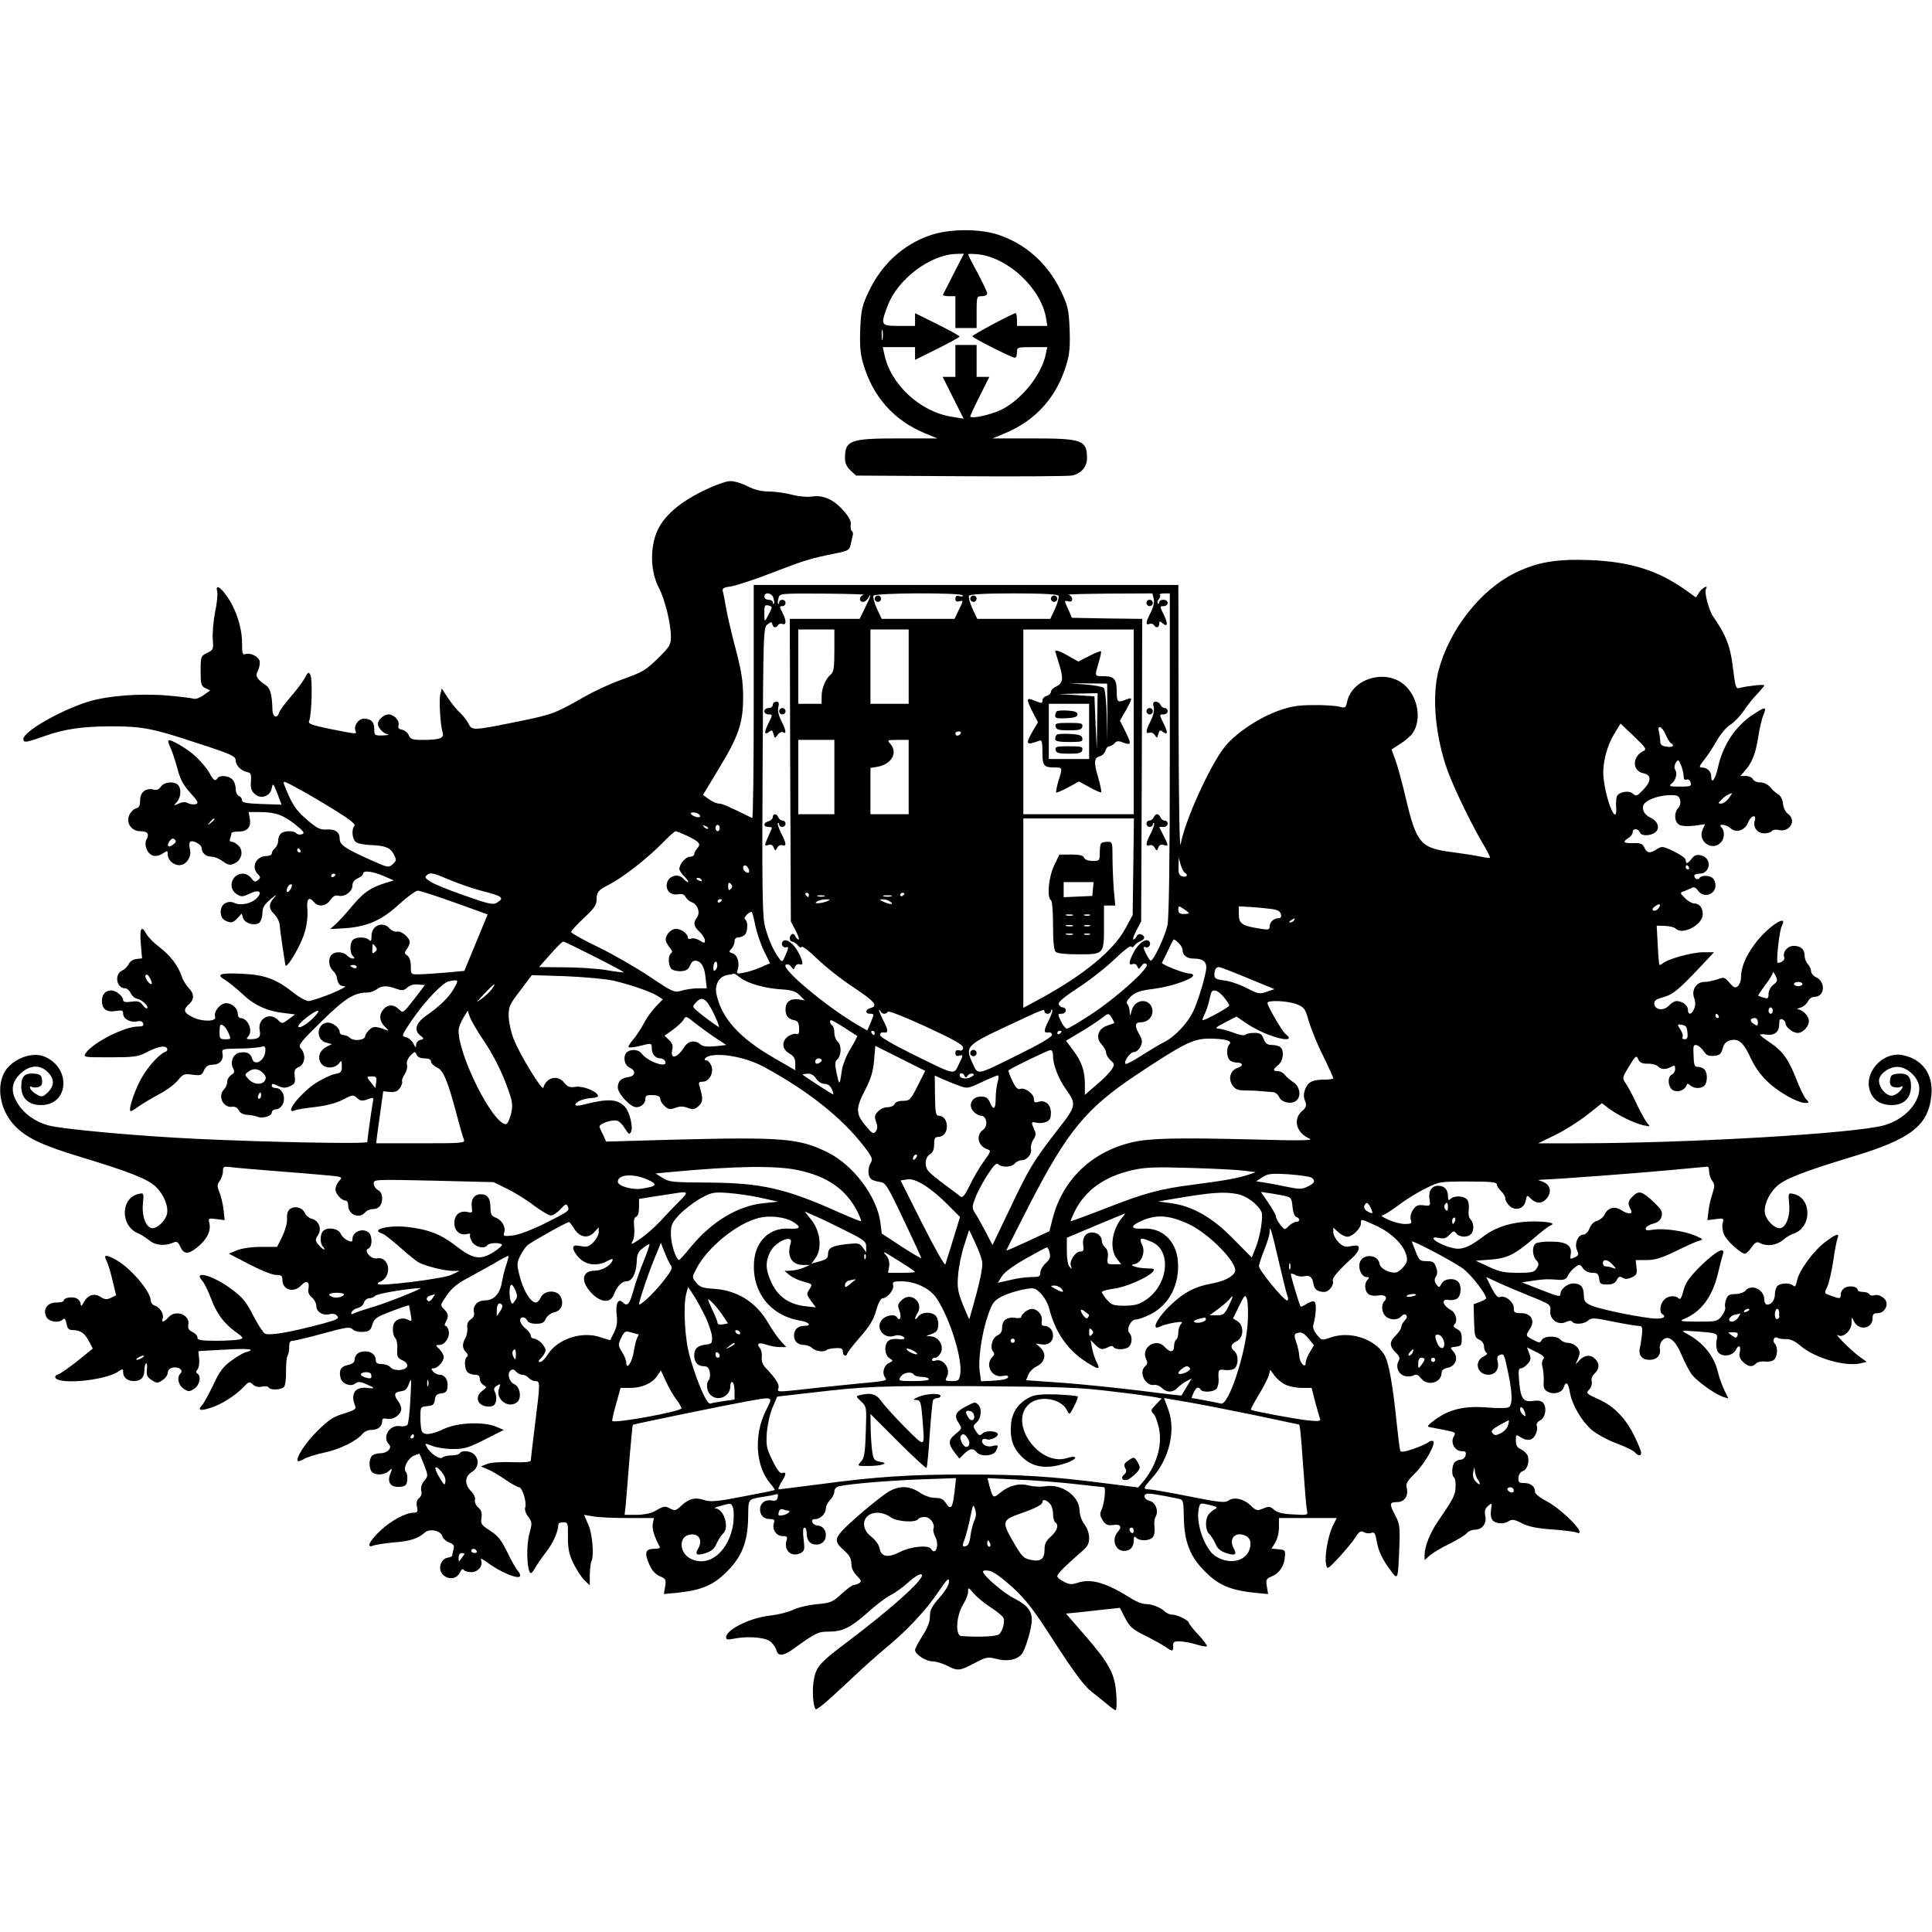 <?xml version="1.0" encoding="UTF-8" standalone="yes"?>
<svg version="1.0" xmlns="http://www.w3.org/2000/svg" width="100mm" height="100mm" viewBox="0 0 910 705" preserveAspectRatio="xMidYMid meet">
  <g transform="translate(0,705) scale(0.1,-0.1)" fill="#000000" stroke="none">
    <path d="M4379 6966 c-126 -44 -226 -136 -286 -262 -33 -69 -37 -87 -41 -178
-3 -78 0 -117 13 -161 45 -158 145 -270 292 -331 l58 -24 -183 0 c-229 0 -252
-9 -252 -94 0 -22 8 -40 26 -57 l26 -24 491 -3 c271 -2 507 0 525 3 43 8 72
41 72 81 0 86 -22 94 -257 94 l-188 0 58 24 c147 61 247 173 292 331 13 44 16
83 13 161 -4 91 -8 109 -41 178 -61 128 -165 222 -294 265 -90 30 -234 29
-324 -3z m114 -178 c-26 -51 -49 -96 -51 -100 -2 -5 10 -8 27 -8 l31 0 0 -75
0 -75 50 0 50 0 0 75 c0 73 1 75 25 75 14 0 25 6 25 13 0 6 -21 50 -45 96 -25
45 -45 85 -45 88 0 3 22 3 49 0 142 -17 295 -162 318 -300 l6 -37 -72 0 -71 0
0 30 c0 17 -3 30 -6 30 -12 0 -204 -102 -204 -109 0 -7 185 -101 200 -101 6 0
10 11 10 25 0 24 2 25 71 25 l72 0 -7 -32 c-19 -97 -114 -216 -210 -263 -49
-24 -146 -45 -146 -31 0 3 20 47 45 96 l45 90 -30 0 -30 0 0 75 0 75 -50 0
-50 0 0 -75 0 -75 -30 0 -30 0 49 -98 50 -99 -56 9 c-149 23 -290 154 -318
296 l-7 32 76 0 76 0 0 -30 0 -30 105 52 c58 29 105 55 105 58 0 3 -47 29
-105 58 l-105 52 0 -30 0 -30 -75 0 c-87 0 -89 2 -54 95 46 124 201 241 322
244 l37 1 -47 -92z m-336 -310 c-2 -13 -4 -5 -4 17 -1 22 1 32 4 23 2 -10 2
-28 0 -40z"/>
    <path d="M3310 5762 c-126 -62 -201 -134 -225 -217 -24 -80 -16 -174 19 -240
28 -54 56 -166 56 -230 0 -36 -6 -47 -57 -97 -66 -64 -72 -67 -185 -108 -47
-17 -120 -51 -164 -76 -136 -78 -152 -84 -297 -114 -231 -47 -233 -47 -250
-14 -8 16 -27 40 -42 54 -16 14 -40 45 -56 69 l-28 43 -7 -27 c-7 -28 0 -145
11 -181 8 -26 -14 -34 -95 -34 -48 0 -57 3 -65 23 -6 12 -20 23 -31 25 -15 2
-20 8 -17 21 6 22 -21 51 -47 51 -21 0 -50 -25 -50 -44 0 -19 23 -44 45 -49
11 -3 2 -5 -21 -6 -39 -1 -41 0 -41 30 0 33 -15 49 -50 49 -24 0 -48 -33 -39
-56 7 -18 11 -18 -117 7 -91 19 -107 25 -101 38 12 28 17 198 6 217 -9 16 -11
14 -26 -14 -9 -17 -38 -56 -66 -88 -27 -31 -52 -65 -55 -75 -10 -31 -31 -22
-32 14 -1 66 -10 100 -29 113 -46 32 -53 44 -39 70 7 14 10 34 8 45 -6 23 -45
41 -68 33 -12 -5 -15 4 -15 53 0 71 -27 156 -70 218 -33 48 -56 59 -47 23 3
-11 -1 -55 -10 -96 -8 -42 -13 -98 -11 -126 4 -49 3 -52 -26 -66 -30 -15 -31
-17 -31 -85 0 -62 2 -71 22 -81 l23 -11 -31 -22 c-16 -12 -37 -20 -47 -17 -9
3 -64 10 -122 15 -131 11 -284 -1 -375 -29 -133 -42 -305 -141 -305 -176 0
-19 13 -17 103 15 94 33 174 44 307 45 152 0 198 -9 418 -82 151 -49 172 -59
172 -78 0 -24 26 -50 55 -56 17 -3 19 -10 17 -44 -3 -30 2 -44 18 -59 29 -26
73 -11 80 28 5 25 7 24 26 -25 l20 -53 -93 3 c-73 3 -93 6 -93 18 0 8 -7 17
-15 20 -8 4 -15 18 -15 34 0 16 -7 36 -16 44 -17 18 -60 21 -69 6 -11 -17 -20
-11 -39 25 -11 20 -39 53 -62 75 -42 39 -122 86 -131 77 -2 -3 2 -18 10 -34 7
-15 22 -58 32 -96 13 -52 28 -79 61 -116 38 -42 41 -49 25 -54 -10 -2 -26 0
-36 5 -12 7 -26 6 -43 -2 -26 -11 -26 -11 -9 7 20 23 22 64 5 81 -19 19 -66
14 -80 -8 -9 -13 -19 -18 -34 -14 -37 9 -64 -12 -64 -50 0 -25 -5 -35 -20 -39
-11 -3 -25 -17 -31 -31 -17 -36 10 -76 51 -76 35 0 45 -13 30 -39 -13 -26 3
-67 30 -76 13 -4 31 0 45 9 24 16 25 15 25 -3 0 -27 26 -51 55 -51 32 0 58 39
50 73 -4 14 -4 30 -1 35 9 15 56 -10 56 -28 0 -23 20 -40 47 -40 13 0 37 -10
53 -22 25 -18 34 -20 54 -10 34 15 44 57 21 82 -10 11 -25 20 -33 20 -9 0 -12
6 -8 16 3 9 6 19 6 24 0 5 13 8 30 8 43 -1 63 19 57 59 l-6 33 52 0 c73 0 110
-13 167 -58 40 -32 47 -41 33 -46 -9 -4 -21 -2 -27 4 -14 14 -59 13 -74 -2 -7
-7 -12 -22 -12 -34 0 -12 -7 -27 -15 -34 -8 -7 -15 -18 -15 -25 0 -7 -11 -12
-25 -12 -49 0 -74 -53 -40 -86 13 -13 13 -17 -1 -28 -12 -10 -17 -8 -30 9 -8
12 -26 22 -39 22 -53 0 -75 -67 -31 -96 23 -14 28 -14 60 1 45 22 65 11 36
-20 -25 -26 -75 -37 -106 -23 -15 7 -28 6 -43 -1 -28 -15 -29 -66 -2 -81 28
-14 38 -13 60 11 l19 21 7 -21 c7 -24 51 -38 74 -24 9 6 16 25 17 45 0 28 8
42 40 69 25 21 31 24 17 8 -29 -32 -29 -53 0 -81 12 -13 23 -34 24 -48 1 -14
7 -59 13 -100 6 -41 13 -82 14 -90 3 -26 74 92 91 154 11 35 15 78 13 107 -5
51 7 64 32 34 20 -24 57 -18 76 11 13 18 23 24 39 20 29 -7 65 20 65 48 0 15
9 27 25 34 14 6 25 16 25 22 0 17 45 11 97 -11 l48 -21 -40 -12 c-70 -22 -103
-45 -155 -107 -27 -33 -62 -71 -77 -85 l-28 -25 70 4 c104 7 173 37 255 113
39 35 78 64 88 64 9 0 87 -25 173 -56 l156 -56 -55 -133 -55 -133 -86 -8 c-47
-4 -104 -8 -126 -8 -40 -1 -40 -1 -40 37 0 24 -6 43 -16 51 -15 10 -15 14 -3
31 8 10 14 25 14 32 0 21 -40 55 -60 50 -10 -2 -25 4 -34 14 -31 37 -86 16
-86 -33 0 -25 -3 -29 -12 -20 -15 15 -61 15 -76 0 -15 -15 -15 -61 0 -76 9 -9
9 -12 -1 -12 -7 0 -19 7 -27 15 -18 18 -55 20 -72 3 -17 -17 -15 -54 5 -74 10
-9 18 -23 19 -31 5 -32 14 -43 36 -43 13 0 -15 -16 -62 -35 -47 -19 -95 -35
-107 -35 -11 0 -45 18 -73 41 -79 62 -132 82 -232 87 -113 6 -134 -2 -87 -29
19 -12 54 -41 79 -64 54 -53 117 -82 193 -91 l57 -7 -31 -23 c-30 -22 -31 -22
-50 -3 -39 39 -97 6 -86 -50 7 -31 -5 -41 -46 -41 -16 0 -18 3 -9 12 26 26 0
88 -36 88 -7 0 -12 9 -12 19 0 27 -27 51 -55 51 -28 0 -60 -41 -52 -64 9 -23
-61 -25 -105 -2 -43 20 -47 35 -18 61 26 23 25 50 -1 76 -11 11 -26 35 -32 52
-17 52 -54 101 -105 140 -27 20 -54 48 -62 62 -24 44 -33 29 -27 -44 l6 -70
-27 -3 c-16 -2 -31 -12 -36 -24 -5 -11 -19 -25 -30 -30 -39 -17 -28 -84 13
-84 9 0 21 -10 26 -22 6 -13 19 -25 30 -27 23 -4 57 -36 48 -45 -4 -3 -13 4
-21 15 -12 17 -22 20 -53 16 -27 -4 -39 -1 -39 7 0 19 -34 46 -56 46 -28 0
-44 -19 -44 -51 0 -37 23 -53 65 -46 30 5 35 3 35 -13 0 -24 35 -43 65 -36 15
4 25 1 29 -9 4 -11 -2 -15 -24 -15 -64 0 -213 -76 -246 -125 -13 -20 -10 -20
114 -20 109 0 133 3 167 21 55 29 92 37 101 22 4 -6 2 -14 -5 -16 -27 -9 -77
-62 -110 -117 -32 -52 -67 -153 -57 -163 3 -2 20 7 38 21 18 13 62 39 97 58
35 18 75 48 89 66 24 29 30 32 69 26 39 -5 43 -3 54 21 9 19 20 26 39 26 34 0
54 22 48 53 -4 21 -2 22 71 23 42 0 88 4 104 7 24 6 27 5 27 -15 -1 -48 -52
-79 -63 -38 -6 25 -29 34 -62 26 -28 -7 -42 -44 -27 -73 8 -15 6 -22 -9 -31
-10 -7 -19 -21 -19 -33 0 -11 -7 -27 -15 -35 -31 -32 -4 -88 39 -82 13 2 25
-5 31 -17 7 -13 22 -20 40 -21 17 -1 38 -5 48 -9 24 -10 67 3 67 20 0 8 9 15
20 15 12 0 25 10 32 25 15 33 -3 75 -32 75 -11 0 -20 5 -20 10 0 13 3 13 35
-2 19 -8 31 -8 51 1 22 10 26 17 22 46 -3 28 0 36 19 44 31 14 35 62 8 90 -12
12 2 30 98 124 111 109 155 137 216 137 14 0 35 7 45 15 24 18 49 19 92 3 29
-10 36 -9 53 6 12 11 31 16 51 14 l31 -3 -51 -67 c-51 -65 -52 -66 -71 -47
-24 24 -51 24 -72 1 -23 -26 -21 -57 6 -83 20 -20 20 -21 2 -14 -45 17 -57 17
-75 0 -11 -10 -20 -24 -20 -30 0 -19 -52 -26 -71 -9 -8 8 -23 14 -32 14 -9 0
-17 6 -17 13 0 22 -36 49 -61 45 -49 -7 -52 -82 -2 -94 l26 -7 -26 -13 c-31
-17 -42 -46 -27 -74 16 -29 66 -31 88 -2 10 14 12 12 12 -15 0 -27 -4 -32 -34
-37 -19 -4 -61 -24 -94 -46 -72 -49 -146 -146 -94 -125 9 4 53 11 97 16 51 6
98 18 129 34 46 24 50 25 68 8 16 -14 24 -15 49 -6 29 11 30 11 24 -20 -7 -40
-25 -169 -25 -181 0 -10 -473 -1 -805 15 -279 13 -638 46 -700 64 -62 18 -113
55 -142 103 -34 55 -30 97 11 138 43 43 94 47 131 9 32 -31 32 -65 -1 -96 -23
-22 -27 -22 -51 -9 -15 8 -28 21 -31 29 -3 8 0 11 7 7 6 -4 20 -4 32 -1 15 5
19 14 17 33 -2 22 -9 28 -36 30 -45 4 -62 -12 -62 -60 0 -55 34 -88 93 -88
134 0 143 180 12 230 -62 23 -158 -19 -188 -83 -35 -73 -12 -179 54 -246 53
-55 128 -91 304 -144 240 -73 323 -106 360 -143 38 -37 60 -94 51 -129 -8 -30
-44 -65 -68 -65 -29 0 -51 56 -45 115 5 50 4 52 -18 47 -86 -16 -91 -148 -7
-185 15 -6 40 -22 56 -35 29 -24 75 -27 117 -8 11 5 19 -1 27 -19 18 -39 37
-40 81 -5 45 36 66 78 57 114 -6 23 -4 24 33 19 l39 -5 -5 48 c-3 27 -12 64
-19 82 -12 29 -12 37 1 55 8 12 15 32 15 46 0 22 3 23 43 18 23 -3 139 -13
257 -22 118 -9 226 -19 239 -21 22 -5 22 -6 7 -23 -9 -10 -16 -27 -16 -38 0
-21 29 -53 48 -53 7 0 12 -10 12 -23 0 -44 53 -65 80 -32 7 8 22 15 34 15 30
0 46 18 46 52 0 17 -7 31 -20 38 -11 6 -20 20 -20 31 0 19 5 19 283 13 l282
-7 65 -32 c36 -18 93 -53 126 -79 34 -25 69 -46 79 -46 9 0 30 13 45 30 24 25
29 27 34 13 9 -21 8 -22 -109 -81 -58 -29 -120 -52 -148 -56 -45 -5 -48 -4
-42 14 8 26 -11 59 -41 70 -20 8 -24 16 -24 48 0 43 -14 62 -46 62 -30 0 -47
-24 -42 -60 4 -26 2 -29 -18 -24 -37 9 -64 -12 -64 -51 0 -38 27 -61 61 -52
11 3 16 1 13 -4 -3 -6 2 -21 10 -34 17 -25 59 -34 71 -15 7 11 58 14 69 3 3
-4 -15 -20 -40 -36 -63 -39 -97 -33 -181 33 -68 52 -122 73 -217 85 -92 12
-187 -11 -126 -30 10 -3 48 -33 84 -65 36 -32 75 -64 88 -71 32 -17 117 -39
158 -40 l35 0 -40 -19 c-40 -18 -334 -55 -345 -43 -3 3 1 8 8 10 61 22 49 122
-13 111 -27 -6 -64 37 -40 46 18 7 20 57 3 74 -26 26 -78 7 -78 -29 0 -14 -4
-15 -24 -6 -12 6 -27 20 -32 32 -10 23 -58 32 -80 14 -17 -14 -19 -60 -2 -77
7 -7 8 -12 4 -12 -4 0 -16 10 -26 22 -16 20 -16 24 -2 46 19 29 4 69 -31 77
-12 3 -27 16 -32 28 -12 26 -49 34 -71 16 -9 -8 -14 -25 -12 -45 1 -19 -8 -52
-22 -82 l-25 -50 -76 0 c-46 0 -91 -7 -113 -16 l-38 -16 96 -50 c54 -28 108
-50 126 -50 25 0 30 -4 30 -23 0 -48 54 -64 89 -26 24 26 40 18 34 -15 -4 -17
2 -30 16 -42 12 -10 21 -29 21 -41 0 -27 31 -46 63 -38 15 4 28 1 35 -8 11
-12 0 -18 -66 -36 -154 -41 -256 -59 -275 -47 -9 6 -34 45 -55 86 -31 61 -49
84 -100 122 -84 64 -187 94 -139 40 9 -10 27 -46 40 -81 27 -73 62 -120 118
-160 37 -27 38 -29 16 -35 -12 -3 -61 -6 -109 -6 -72 0 -88 3 -88 15 0 9 -11
20 -23 26 -17 8 -23 17 -20 33 10 49 -61 75 -94 36 -20 -23 -35 -26 -27 -6 8
20 -12 53 -36 61 -11 3 -20 14 -20 24 0 44 -100 160 -169 195 -43 23 -54 21
-40 -6 7 -13 20 -55 29 -94 l17 -70 -25 -12 c-19 -9 -29 -8 -48 4 -29 20 -60
10 -79 -24 -10 -19 -14 -22 -15 -10 0 10 -8 22 -18 27 -20 11 -62 4 -62 -10 0
-5 -16 -9 -35 -9 -43 0 -65 -33 -46 -69 13 -23 59 -29 78 -10 7 7 12 1 16 -20
5 -26 11 -31 34 -31 33 -1 53 -15 74 -56 l16 -31 -73 -59 c-41 -32 -81 -60
-89 -62 -8 -2 -15 -7 -15 -12 0 -39 227 -20 296 24 22 15 24 15 24 -2 0 -25
20 -42 50 -42 33 0 50 17 50 51 0 15 4 30 8 33 4 2 6 -10 4 -29 -3 -27 1 -36
22 -50 24 -16 28 -16 51 -1 14 9 25 25 25 35 0 11 9 21 22 24 27 7 54 -11 38
-27 -18 -18 -11 -55 15 -72 23 -15 27 -15 50 0 26 17 34 59 15 71 -8 5 -7 11
1 21 6 7 9 30 7 49 -2 19 -4 35 -3 36 0 0 55 4 123 7 115 7 151 2 100 -12 -13
-3 -44 -22 -70 -41 -37 -27 -55 -51 -83 -112 -21 -43 -44 -86 -53 -96 -22 -25
-11 -29 40 -13 50 15 119 59 157 100 23 24 26 25 42 10 12 -11 27 -14 43 -10
14 3 28 2 31 -4 9 -14 61 -12 73 3 6 7 10 39 9 72 0 33 3 67 7 74 5 8 9 27 8
42 0 21 4 29 17 29 10 0 73 15 142 34 110 30 126 33 141 19 9 -8 30 -13 50
-11 27 2 35 8 42 35 9 28 19 35 90 62 44 17 81 29 82 28 1 -1 4 -19 8 -40 7
-36 6 -38 -13 -28 -21 11 -51 5 -63 -13 -12 -17 -9 -61 4 -74 7 -7 11 -30 9
-52 -2 -34 1 -41 24 -52 15 -6 25 -18 23 -27 -4 -22 -61 -26 -78 -7 -7 9 -25
16 -41 16 -21 0 -29 5 -29 18 0 25 -20 42 -50 42 -30 0 -50 -16 -50 -41 0 -10
-11 -19 -30 -23 -34 -6 -45 -25 -36 -61 7 -28 49 -44 70 -26 11 9 23 9 50 -3
45 -19 45 -23 3 -18 -56 6 -78 -30 -53 -88 5 -11 -8 -19 -54 -33 -49 -14 -71
-29 -123 -80 -58 -56 -106 -131 -94 -144 3 -2 16 2 29 10 12 8 57 22 99 31 73
16 149 54 178 89 7 9 25 17 40 17 31 0 51 16 51 41 0 12 6 15 25 11 29 -5 65
21 65 48 0 9 -7 25 -15 36 -22 29 -18 42 13 46 21 2 30 11 39 38 11 30 11 19
6 -75 -3 -60 -9 -115 -14 -121 -5 -6 -21 -9 -37 -6 -48 7 -83 -53 -50 -86 17
-17 -8 -42 -41 -42 -15 0 -32 -5 -39 -12 -15 -15 -15 -61 0 -76 17 -17 58 -15
79 4 17 15 18 15 7 -14 -16 -40 3 -64 46 -60 26 2 32 8 34 32 2 16 -1 33 -6
38 -15 15 7 62 36 76 14 6 27 11 28 9 1 -1 11 -25 22 -53 19 -50 19 -51 0 -74
-12 -15 -17 -32 -14 -46 4 -13 0 -27 -10 -35 -11 -9 -14 -22 -10 -41 5 -24 2
-28 -17 -28 -38 -1 -105 -37 -157 -86 -50 -47 -67 -83 -32 -69 9 4 53 11 97
15 78 6 113 18 147 47 22 20 74 8 81 -17 3 -11 17 -24 32 -30 22 -8 26 -15 21
-33 -3 -12 -6 -25 -6 -29 0 -4 -10 -8 -22 -10 -14 -2 -26 -14 -32 -30 -20 -58
63 -94 90 -40 7 15 14 20 18 13 4 -6 20 -11 36 -11 32 0 56 30 46 57 -4 10 4
7 26 -9 66 -50 158 -87 158 -64 0 6 -6 18 -12 24 -7 7 -29 45 -48 85 -28 57
-44 78 -81 102 -42 27 -46 33 -41 62 3 23 -1 36 -16 48 -11 10 -17 25 -15 35
3 11 -5 28 -18 41 -32 32 -31 70 4 91 31 20 36 57 11 82 -17 18 -60 21 -69 6
-3 -6 -21 -10 -39 -10 -17 0 -37 -5 -42 -10 -12 -12 -58 19 -74 50 -10 18 -9
18 25 5 19 -8 63 -15 98 -15 55 0 74 6 151 45 l89 45 -36 15 c-60 25 -181 20
-245 -10 -62 -29 -97 -32 -106 -9 -3 9 -6 37 -6 64 0 48 1 49 33 52 26 2 33 8
35 30 3 21 9 27 30 30 21 2 28 9 30 31 4 32 -13 57 -38 57 -10 0 -23 7 -30 15
-10 12 -10 15 2 15 19 0 48 32 48 53 0 9 -9 26 -20 37 -20 20 -20 20 0 20 26
0 51 39 43 68 -3 12 -9 22 -15 22 -5 0 -4 8 2 19 14 28 13 38 -9 60 -18 18
-18 20 13 64 21 32 50 56 91 78 33 18 90 49 127 70 36 22 69 39 72 39 3 0 -1
-17 -8 -38 -7 -20 -17 -57 -21 -82 -9 -58 -38 -90 -81 -90 -36 0 -60 -27 -51
-59 2 -11 -4 -23 -15 -30 -13 -8 -19 -21 -17 -39 2 -15 -2 -37 -9 -49 -16 -29
-15 -48 3 -67 9 -9 11 -17 5 -21 -14 -9 -13 -58 2 -73 7 -7 22 -12 35 -12 16
0 23 -6 23 -20 0 -10 8 -24 18 -29 16 -9 15 -11 -5 -26 -41 -29 -23 -75 29
-75 21 0 29 6 34 24 3 13 1 33 -4 43 -8 15 -6 22 8 31 18 11 19 10 11 -12 -20
-51 44 -99 85 -65 22 18 14 72 -13 84 -25 11 -36 50 -18 65 9 7 16 6 25 -5 7
-8 20 -15 30 -15 10 0 23 -7 30 -15 7 -8 21 -15 31 -15 24 0 24 -5 -1 -204
-11 -88 -20 -165 -20 -170 0 -7 -30 -10 -87 -8 -51 2 -101 -1 -118 -8 l-30
-12 31 -13 c18 -7 55 -29 84 -49 29 -20 58 -36 65 -36 15 0 37 -72 29 -95 -4
-9 2 -28 14 -44 19 -26 19 -30 5 -82 -14 -52 -12 -156 3 -181 4 -6 13 1 22 18
8 15 32 50 53 77 33 41 59 99 59 132 0 6 10 10 23 10 22 0 23 -4 22 -70 0 -56
5 -81 27 -126 15 -30 38 -65 52 -78 l24 -23 0 51 c1 28 4 55 7 61 14 23 6 130
-14 174 l-20 46 42 -7 c23 -5 97 -8 165 -8 l122 0 -5 -26 c-5 -23 5 -58 33
-111 2 -5 -10 -8 -27 -8 -41 0 -47 -18 -23 -73 13 -30 29 -47 50 -56 28 -12
30 -16 25 -48 l-6 -36 64 6 c112 12 168 35 230 97 73 71 101 141 103 258 1 90
-2 85 71 97 22 3 48 8 57 11 12 4 15 0 11 -14 -3 -14 -11 -18 -29 -14 -30 5
-54 -13 -54 -42 0 -29 18 -46 48 -46 19 0 22 -4 17 -20 -9 -29 12 -60 41 -60
21 0 24 -4 19 -20 -15 -47 23 -82 66 -60 19 11 20 17 14 66 -4 36 -3 54 4 54
6 0 11 -13 11 -28 0 -33 16 -52 45 -52 27 0 45 18 45 45 0 25 -18 45 -41 45
-9 0 -19 7 -23 15 -3 10 1 15 14 15 24 0 50 26 50 51 0 10 9 28 20 39 11 11
20 29 20 40 0 12 8 21 23 25 52 11 224 26 381 32 l169 6 -7 -64 c-9 -77 -17
-89 -40 -55 -12 20 -25 26 -52 26 -21 0 -50 10 -72 25 -53 36 -107 34 -163 -7
-58 -41 -178 -144 -206 -177 -31 -36 -29 -52 12 -88 26 -23 35 -39 35 -63 0
-20 9 -40 26 -57 20 -20 23 -28 12 -34 -7 -5 -19 -9 -26 -9 -7 0 -33 -19 -58
-42 -42 -39 -51 -43 -118 -49 -40 -4 -91 -16 -112 -27 -21 -10 -68 -22 -103
-26 -94 -9 -211 -66 -211 -103 0 -11 8 -12 38 -6 59 12 139 7 167 -11 13 -9
27 -27 31 -41 9 -34 33 -32 90 10 96 69 108 75 157 75 66 0 102 18 183 89 38
35 87 72 109 83 22 11 59 38 82 59 24 22 50 39 59 39 43 0 -122 -151 -360
-330 -117 -88 -134 -108 -144 -175 -7 -46 -2 -119 10 -130 6 -6 58 39 177 151
47 45 115 105 151 135 98 80 193 181 249 265 42 61 51 71 51 50 0 -16 -17 -44
-45 -76 -36 -41 -45 -58 -45 -88 0 -26 -11 -55 -35 -92 -19 -30 -35 -60 -35
-66 0 -21 51 -54 82 -54 16 0 46 -9 68 -20 51 -26 59 -26 129 11 57 30 63 31
107 20 56 -14 105 -1 122 32 19 35 42 119 42 152 0 43 -23 71 -82 101 -52 26
-148 109 -148 127 0 5 13 7 31 3 19 -3 60 -34 109 -78 64 -59 101 -107 201
-264 88 -135 137 -201 168 -225 24 -19 58 -46 76 -61 18 -16 36 -28 40 -28 4
0 6 33 3 73 -6 97 -31 144 -145 276 l-92 106 62 6 c34 4 91 10 127 14 l65 7
25 -49 c22 -41 35 -53 96 -83 38 -19 81 -43 94 -52 32 -23 37 -23 36 5 -1 19
4 22 34 21 19 -1 54 -8 77 -15 23 -7 45 -11 48 -8 2 3 -15 27 -40 54 -25 26
-45 52 -45 56 0 12 -55 39 -79 39 -11 0 -26 7 -35 15 -19 19 -60 35 -92 35
-13 0 -41 11 -62 24 -124 78 -193 98 -260 75 -24 -8 -37 -7 -61 6 -17 8 -31
20 -31 26 0 11 35 46 108 110 35 29 42 42 42 71 0 21 -9 46 -22 63 -13 17 -23
44 -23 66 -2 68 -82 125 -159 114 -24 -4 -59 -2 -79 3 -46 13 -95 0 -136 -34
-33 -27 -34 -26 -50 30 l-10 39 142 -7 c78 -3 201 -13 272 -21 72 -8 132 -15
135 -15 10 0 2 -75 -10 -102 -11 -23 -10 -31 4 -54 14 -21 24 -25 47 -22 36 6
46 -7 25 -31 -32 -35 -14 -91 29 -91 28 0 45 18 45 49 0 19 3 22 12 13 17 -17
63 -15 78 3 7 8 10 29 8 47 -3 18 -1 40 5 49 16 26 0 68 -28 75 -29 7 -34 34
-5 34 16 0 58 -7 145 -25 18 -4 20 -13 21 -87 2 -117 30 -187 103 -258 62 -62
118 -85 230 -97 l64 -6 -6 36 c-5 32 -3 36 23 47 36 15 59 49 62 92 3 31 1 33
-30 36 l-33 3 17 27 c10 16 18 46 18 72 l0 45 136 0 136 0 -19 -38 c-22 -47
-39 -142 -31 -179 5 -27 6 -27 62 33 31 34 66 76 77 94 17 27 24 31 38 24 10
-6 26 -8 36 -4 15 5 19 -2 25 -36 7 -46 27 -89 63 -137 39 -53 38 -57 45 133
2 67 -1 87 -20 122 -29 55 -28 63 8 63 35 0 55 29 46 66 -6 21 2 33 39 70 47
45 103 146 84 152 -5 2 -16 -1 -23 -7 -7 -6 -39 -20 -70 -31 -42 -14 -58 -16
-61 -7 -2 7 -9 59 -15 117 -21 203 -39 302 -61 336 -45 73 -161 111 -249 80
-45 -15 -45 -15 -67 12 -14 17 -21 35 -17 47 13 47 16 103 5 109 -6 4 -22 -1
-36 -10 -14 -9 -27 -15 -29 -13 -5 5 -46 143 -46 153 0 4 9 2 21 -4 11 -7 31
-9 44 -6 25 6 37 -5 42 -39 4 -23 20 -35 50 -35 23 0 47 32 41 52 -5 13 24 47
93 110 16 14 29 34 29 43 0 14 -6 16 -35 11 -29 -6 -39 -3 -60 18 -14 14 -25
35 -25 47 l0 22 23 -21 c13 -12 32 -22 43 -22 24 0 64 39 64 63 0 22 -1 22 67
-9 69 -30 128 -85 144 -132 10 -29 9 -38 -8 -61 -11 -14 -28 -28 -37 -29 -29
-6 -75 18 -78 40 -7 47 -82 50 -94 4 -7 -30 11 -66 33 -66 13 0 14 -3 5 -12
-17 -17 -15 -53 3 -68 9 -7 27 -10 45 -7 32 7 49 -8 31 -26 -16 -16 -14 -53 5
-71 20 -20 58 -20 74 -1 9 10 17 12 23 6 6 -6 4 -15 -7 -26 -9 -9 -16 -23 -16
-30 0 -8 -11 -25 -25 -39 -31 -31 -32 -50 -2 -80 18 -18 22 -28 15 -41 -16
-27 -1 -64 29 -71 14 -4 33 -2 42 3 12 7 20 4 34 -14 31 -39 97 -21 97 26 0
12 10 20 30 24 37 8 51 48 25 77 -16 18 -15 19 12 22 25 3 28 7 28 38 0 26 -6
37 -22 45 -16 8 -19 15 -12 22 16 16 7 54 -16 67 -42 23 -48 56 -10 48 14 -2
32 1 40 8 18 15 20 61 3 78 -20 20 -66 15 -78 -9 -11 -20 -12 -20 -25 -3 -9
13 -10 23 -2 36 8 11 8 26 1 45 -8 23 -15 28 -44 28 -32 0 -36 4 -52 45 -10
25 -18 46 -18 47 0 10 211 -102 246 -131 40 -33 104 -117 104 -136 0 -3 -13
-11 -30 -17 l-29 -11 2 -79 c2 -70 4 -79 25 -88 13 -6 22 -19 22 -32 0 -12 5
-25 11 -29 7 -4 2 -11 -13 -18 -47 -23 -31 -86 23 -86 33 0 52 28 43 63 -4 17
-1 26 10 30 20 8 21 5 40 -85 21 -102 21 -154 0 -162 -10 -4 -56 -4 -103 0
-104 8 -175 -9 -242 -58 -36 -27 -40 -33 -24 -35 11 -2 43 -8 72 -14 48 -9 51
-12 41 -29 -18 -28 4 -70 36 -70 19 0 23 -4 19 -20 -3 -11 -13 -20 -22 -20 -9
0 -22 -5 -29 -12 -14 -14 -16 -64 -3 -72 5 -3 8 -24 7 -46 -2 -38 -9 -52 -84
-162 -36 -52 -62 -118 -62 -156 l0 -25 23 20 c12 12 54 37 93 56 38 19 76 42
83 51 8 9 24 16 37 16 35 0 57 28 50 64 -5 24 -1 36 13 48 19 16 19 15 14 -18
-3 -20 -1 -40 7 -49 15 -18 53 -20 78 -4 14 9 27 7 61 -11 32 -16 71 -24 145
-29 56 -4 107 -11 114 -15 7 -4 12 -2 12 4 0 23 -101 117 -155 144 -34 18 -55
35 -55 45 0 25 -20 41 -52 41 -24 0 -27 4 -26 25 1 14 10 28 20 31 21 6 33 43
24 72 -4 10 -18 24 -31 30 -19 9 -25 19 -25 42 0 30 0 30 25 14 14 -9 32 -13
44 -9 21 6 37 43 29 67 -3 7 5 17 16 23 25 12 33 59 15 82 -9 10 -23 13 -45
10 -48 -8 -61 9 -68 85 -5 54 -4 68 7 68 8 0 22 9 32 21 16 17 17 25 8 49
l-11 29 44 -22 c33 -16 41 -24 33 -34 -7 -8 -8 -23 -3 -40 4 -16 6 -45 5 -65
-2 -29 2 -39 19 -48 29 -15 67 -5 75 20 10 32 22 23 29 -22 10 -58 53 -133
102 -177 24 -20 74 -48 117 -64 41 -15 80 -34 87 -42 15 -18 30 -19 30 -2 0 6
-13 39 -29 72 -41 87 -98 147 -171 179 -59 27 -61 29 -44 47 9 10 14 27 11 38
-3 12 3 27 14 37 23 21 24 47 3 68 -22 22 -50 20 -75 -6 -21 -23 -21 -23 -10
-1 6 12 11 28 11 37 0 22 -28 46 -54 46 -13 0 -29 7 -36 15 -17 20 -76 19 -88
-1 -8 -15 -12 -15 -40 0 -37 19 -37 19 -16 52 26 38 6 74 -41 74 -31 0 -35 3
-35 25 0 28 -41 61 -65 51 -11 -4 -22 9 -40 44 l-25 50 57 -26 c32 -15 101
-44 153 -65 92 -37 95 -39 92 -68 -4 -40 36 -70 73 -53 15 7 26 8 30 2 9 -15
57 -12 75 5 16 14 27 14 118 -5 55 -11 109 -20 120 -20 16 0 19 -6 16 -38 -2
-20 -6 -49 -10 -65 -8 -35 10 -57 46 -57 34 0 54 22 48 53 -2 12 3 30 12 39
27 28 61 2 90 -68 14 -33 35 -74 47 -91 24 -33 114 -97 151 -108 l23 -7 -19
39 c-10 21 -25 60 -31 88 -19 75 -69 137 -146 178 -29 16 -28 16 45 11 101 -8
103 -8 95 -43 -3 -17 -1 -39 5 -51 16 -29 70 -24 86 7 13 28 26 19 18 -13 -4
-15 1 -29 15 -43 24 -24 45 -27 62 -8 7 7 25 11 41 9 15 -2 35 1 43 8 18 15
20 61 4 77 -13 13 -2 36 13 27 6 -4 24 -7 41 -6 21 0 43 -10 70 -34 67 -56
211 -98 282 -80 l27 7 -39 28 c-38 29 -119 110 -95 97 23 -14 62 21 63 57 0
30 1 31 11 9 23 -47 88 -36 88 14 0 19 5 24 25 24 27 0 48 30 39 55 -8 21 -39
36 -57 29 -8 -3 -18 -1 -22 5 -3 6 -17 11 -31 11 -13 0 -24 4 -24 9 0 16 -38
23 -60 11 -11 -6 -20 -20 -20 -30 0 -23 -3 -24 -46 -8 -32 11 -32 12 -19 39 8
14 21 69 29 120 7 52 17 102 21 112 11 26 -7 21 -58 -18 -57 -43 -124 -136
-133 -182 -5 -25 -10 -31 -17 -24 -15 15 -60 14 -75 -1 -7 -7 -12 -24 -12 -38
0 -28 -16 -50 -37 -50 -7 0 -13 11 -13 24 0 48 -61 76 -90 41 -7 -8 -28 -15
-46 -15 -28 0 -36 -5 -44 -25 -5 -14 -7 -31 -4 -38 2 -7 -5 -25 -16 -40 -21
-26 -25 -27 -113 -27 -85 1 -90 2 -62 14 79 34 129 102 156 210 9 39 20 81 24
93 13 40 -35 14 -107 -57 -53 -53 -69 -77 -79 -114 -8 -33 -15 -44 -22 -37
-17 17 -52 13 -70 -7 -19 -21 -22 -57 -7 -67 24 -15 -5 -25 -53 -19 -92 11
-251 45 -284 61 -27 12 -33 21 -33 47 0 39 -15 56 -50 56 -27 0 -60 -27 -60
-48 0 -17 -5 -16 -98 20 l-84 33 54 8 c57 8 65 8 118 4 27 -2 37 3 46 21 6 13
21 30 34 39 20 14 23 14 36 -6 10 -13 26 -21 44 -21 24 0 29 -5 32 -27 3 -25
7 -28 38 -28 25 0 37 6 45 21 8 16 14 19 27 11 12 -8 24 -7 43 1 23 11 27 17
23 47 l-4 35 51 0 c39 0 70 9 136 41 46 23 95 45 109 49 24 7 24 8 -15 25 -51
22 -149 36 -199 28 -30 -5 -38 -3 -34 8 2 7 19 17 36 21 22 6 34 16 38 34 6
22 -1 33 -40 70 -53 49 -67 53 -96 24 -23 -23 -24 -33 -10 -61 14 -24 -10 -26
-45 -3 -30 19 -62 11 -77 -21 -6 -13 -22 -26 -35 -30 -15 -3 -29 -17 -36 -35
-7 -18 -19 -30 -29 -30 -26 0 -44 -44 -30 -74 9 -20 7 -25 -12 -34 -21 -9 -22
-8 -18 14 8 42 -20 61 -91 61 -34 1 -68 -4 -74 -9 -18 -14 -16 -58 3 -79 13
-14 13 -20 2 -38 -11 -18 -22 -21 -90 -21 -63 0 -87 5 -137 29 l-60 28 67 5
c81 6 115 23 203 98 37 32 73 60 80 62 30 11 -3 19 -74 20 -98 0 -180 -24
-242 -72 -63 -48 -100 -63 -139 -54 -69 15 -133 61 -67 48 21 -5 33 -1 48 15
18 19 21 20 33 6 15 -18 51 -20 68 -3 16 16 15 53 -2 70 -8 8 -11 26 -8 46 2
18 -1 39 -8 47 -15 18 -61 20 -78 3 -9 -9 -12 -6 -12 13 0 31 -17 49 -46 49
-31 0 -47 -25 -41 -63 5 -32 4 -33 -28 -29 -27 3 -36 -1 -50 -22 -10 -15 -14
-33 -10 -46 6 -17 2 -20 -28 -20 -19 0 -54 9 -78 20 -24 11 -38 20 -30 20 7 0
41 21 75 46 33 26 91 62 128 80 67 34 69 34 203 34 106 0 135 -3 135 -13 0 -8
9 -22 20 -32 11 -10 20 -26 20 -35 0 -9 9 -25 20 -35 28 -26 69 -13 76 24 6
28 6 29 25 10 24 -24 51 -24 72 -1 31 35 18 73 -28 85 -13 3 -9 5 13 6 70 2
465 32 612 46 85 8 158 15 163 15 4 0 7 -10 7 -23 0 -12 6 -32 14 -43 13 -17
13 -27 2 -60 -8 -21 -16 -59 -19 -83 l-5 -43 39 5 c37 5 39 4 33 -19 -4 -13
-1 -37 6 -53 11 -29 80 -91 99 -91 5 0 19 13 31 30 17 24 25 28 40 20 32 -17
77 -11 107 14 15 13 37 26 49 30 90 28 89 171 -1 188 -22 5 -23 3 -18 -47 6
-59 -16 -115 -45 -115 -24 0 -60 35 -68 65 -9 35 13 92 51 129 37 37 120 70
360 143 277 83 359 148 372 291 9 97 -42 168 -134 187 -97 20 -190 -86 -153
-175 16 -39 51 -60 100 -60 63 0 97 40 90 105 -3 33 -21 46 -59 43 -31 -3 -36
-7 -39 -30 -2 -19 2 -28 17 -33 12 -3 25 -3 31 0 22 14 8 -16 -14 -30 -19 -13
-29 -14 -45 -5 -23 12 -41 41 -41 65 0 30 46 65 86 65 49 0 104 -53 104 -102
0 -71 -73 -147 -165 -173 -140 -39 -921 -85 -1455 -85 l-175 0 82 40 c45 22
112 65 150 95 l68 54 30 -23 c42 -32 123 -72 165 -81 34 -7 34 -7 18 11 -9 11
-31 51 -49 89 -18 39 -41 82 -51 96 -18 27 -18 27 15 82 31 50 34 53 43 33 7
-16 18 -21 44 -21 19 1 41 -5 48 -12 16 -16 37 -17 63 -3 16 9 19 7 19 -10 0
-11 -7 -23 -15 -26 -23 -9 -19 -61 5 -74 22 -12 55 0 63 22 4 10 7 11 18 1 17
-16 51 -17 67 -1 15 15 15 61 0 76 -7 7 -20 12 -30 12 -18 0 -20 6 -22 71 -1
29 2 35 16 31 9 -2 24 -15 33 -29 13 -19 23 -23 48 -21 26 2 34 9 41 35 7 24
17 34 39 39 38 8 61 -14 96 -91 18 -38 47 -78 80 -108 51 -48 139 -97 175 -97
18 0 18 1 2 19 -9 10 -30 53 -46 95 -36 92 -64 131 -124 171 -25 17 -46 33
-46 36 0 3 14 4 30 1 38 -5 60 12 60 49 0 21 4 27 15 23 8 -4 15 -12 15 -19 0
-18 34 -45 57 -45 25 0 53 30 53 57 0 22 -29 52 -51 54 -8 1 -3 4 11 8 14 4
29 17 35 29 6 13 19 22 32 22 48 0 53 71 7 92 -13 6 -24 19 -24 29 0 10 -7 24
-15 33 -8 8 -15 25 -15 38 0 32 -18 48 -52 48 -29 0 -54 -30 -44 -55 4 -11
-13 -25 -31 -25 -9 0 8 153 19 173 34 64 -68 -4 -127 -84 -44 -60 -65 -111
-65 -160 0 -15 -7 -32 -15 -39 -12 -10 -19 -7 -39 16 -23 27 -26 28 -58 16
-19 -6 -46 -12 -61 -12 -37 0 -61 -38 -48 -74 7 -17 7 -35 1 -51 -11 -30 -30
-33 -30 -5 0 20 -27 40 -54 40 -8 0 -24 -9 -35 -21 -24 -26 -65 -22 -69 6 -2
17 6 23 45 34 46 14 73 37 192 164 l44 47 -52 0 c-50 0 -163 -31 -189 -52 -7
-6 -14 -9 -16 -7 -2 2 -6 45 -8 94 l-5 90 39 -1 c22 -1 44 -6 51 -13 32 -32
127 18 127 68 0 31 -16 51 -42 51 -9 0 -28 11 -42 25 -23 23 -24 26 -8 31 9 3
25 10 36 15 14 8 21 6 33 -10 26 -38 83 -21 83 24 0 12 -5 26 -12 33 -15 15
-54 16 -63 2 -7 -12 -25 -4 -25 11 0 5 11 9 24 9 53 0 61 73 9 86 -20 5 -31 2
-44 -14 -20 -26 -29 -28 -29 -8 0 8 -25 26 -56 41 -52 25 -57 25 -79 11 -33
-22 -48 -20 -60 7 -8 18 -18 22 -53 21 -46 -1 -52 5 -22 24 11 7 20 19 20 27
0 20 26 19 34 -1 8 -21 65 -15 80 9 13 21 0 47 -32 62 -33 15 -44 50 -23 69
23 21 75 36 122 36 29 0 38 -4 42 -22 4 -13 0 -29 -8 -38 -22 -24 -19 -67 5
-80 12 -6 40 -8 70 -4 l51 7 -12 -26 c-24 -54 44 -103 85 -61 19 18 21 55 4
72 -19 19 22 15 43 -4 27 -24 68 -10 82 26 13 34 42 43 32 10 -10 -31 12 -60
45 -60 16 0 32 5 36 11 3 6 17 8 30 5 54 -14 88 46 45 76 -11 8 -21 28 -23 47
-2 21 -11 38 -23 45 -10 6 -28 21 -38 34 -11 13 -30 22 -47 22 -16 0 -30 7
-34 15 -3 8 -18 15 -32 15 l-27 0 20 23 c34 37 52 81 64 159 6 40 17 88 25
106 16 40 10 40 -50 1 -84 -56 -142 -145 -165 -251 -12 -55 -31 -79 -31 -40 0
23 -19 42 -43 42 -16 0 -15 5 11 38 16 20 43 61 59 90 17 30 45 62 62 73 17
10 46 40 64 66 17 26 47 63 65 81 17 19 32 36 32 39 0 6 -82 -3 -115 -12 -19
-6 -21 1 -33 95 -11 100 -33 155 -93 241 -20 29 -43 115 -34 130 14 21 -16 7
-31 -15 l-16 -25 -46 33 c-133 95 -262 135 -452 143 -161 6 -249 -9 -355 -61
-163 -80 -310 -269 -360 -461 -32 -125 -14 -314 45 -475 32 -86 114 -254 167
-343 19 -32 33 -60 31 -62 -2 -2 -21 0 -43 5 -22 5 -81 14 -132 21 -152 19
-171 40 -222 256 -17 72 -39 153 -49 180 l-18 48 42 27 c24 15 50 38 59 52 42
64 23 169 -40 225 -88 77 -246 31 -270 -79 -6 -29 -9 -31 -38 -23 -18 4 -72 8
-122 7 -70 0 -106 -6 -162 -26 -94 -33 -205 -108 -255 -171 -71 -90 -189 -352
-207 -458 -5 -35 -9 172 -10 584 l-1 637 -1000 0 -1000 0 0 -551 c0 -303 -3
-549 -7 -547 -110 54 -141 68 -156 68 -11 0 -32 9 -47 20 l-29 21 76 126 c93
153 113 214 113 335 0 71 -7 119 -34 222 -19 72 -40 160 -46 196 -6 36 -13 72
-16 81 -3 13 5 18 39 22 24 4 114 33 198 66 150 58 177 66 301 91 51 10 59 15
64 38 3 15 8 34 10 44 3 9 1 19 -4 22 -5 3 -7 16 -5 29 3 16 -7 36 -36 69 -47
52 -95 73 -150 64 -20 -3 -61 1 -91 9 -30 8 -79 15 -108 15 -36 0 -68 8 -102
25 -27 14 -64 25 -82 24 -18 0 -76 -21 -128 -47z m333 -504 c4 -12 4 -24 2
-27 -3 -2 -5 1 -5 7 0 7 -9 12 -20 12 -11 0 -20 7 -20 15 0 24 37 18 43 -7z
m425 15 c-22 -5 -24 -33 -3 -33 7 0 19 8 24 18 20 34 10 2 -15 -47 l-25 -51
-165 0 -164 0 2 -712 3 -713 22 -42 c13 -24 19 -43 14 -43 -5 0 -12 7 -15 16
-3 8 -10 12 -16 9 -14 -8 -13 -35 1 -35 7 0 18 -8 26 -17 8 -10 16 -14 19 -8
2 6 35 -19 72 -55 37 -36 113 -97 170 -134 102 -68 120 -89 82 -99 -26 -7 -26
-27 -1 -27 19 0 19 -1 3 -39 l-17 -40 -45 26 c-146 85 -365 268 -339 284 8 4
18 1 25 -9 12 -16 13 -16 19 0 4 9 13 14 21 11 19 -7 18 11 -5 55 -22 43 -58
69 -73 54 -13 -13 0 -35 17 -28 10 3 9 -6 -4 -35 -14 -35 -17 -37 -29 -21 -30
38 -61 111 -72 169 -9 46 -11 233 -8 727 3 649 4 666 23 680 17 13 20 13 23 0
4 -17 18 -18 27 -3 4 6 13 8 21 5 19 -7 18 17 -1 54 -14 27 -14 30 0 30 8 0
15 7 15 15 0 8 -7 15 -15 15 -8 0 -15 -5 -15 -12 0 -6 -2 -9 -5 -7 -2 3 -2 15
2 27 5 22 7 22 212 21 113 -1 198 -3 189 -6z m466 -2 c4 -5 -3 -7 -14 -4 -14
4 -20 0 -20 -12 0 -12 6 -16 19 -12 19 5 19 3 -2 -39 l-21 -44 -171 0 -172 0
-23 49 c-12 27 -19 54 -16 60 9 14 412 15 420 2z m452 -2 c3 -6 -4 -33 -16
-60 l-23 -49 -172 0 -172 0 -23 49 c-12 27 -19 54 -16 60 5 7 73 11 211 11
138 0 206 -4 211 -11z m448 -14 c4 -16 -1 -39 -14 -65 -24 -46 -25 -61 -6 -54
8 3 17 1 21 -5 10 -16 25 -13 25 5 0 14 3 14 15 4 25 -21 28 -5 7 39 -20 40
-20 41 -1 41 10 0 19 7 19 15 0 8 -9 15 -20 15 -11 0 -20 -5 -20 -12 0 -6 -3
-8 -6 -5 -4 4 -2 13 4 20 7 8 9 17 5 20 -3 4 6 7 20 7 l27 0 0 -755 c0 -513
-4 -771 -11 -807 -11 -52 -65 -168 -79 -168 -3 0 -14 16 -23 35 -13 26 -13 33
-3 29 18 -7 31 15 18 28 -15 15 -51 -11 -73 -54 -23 -45 -24 -62 -4 -54 9 3
18 -1 22 -11 6 -14 8 -14 20 3 9 12 16 15 24 7 15 -15 -135 -152 -259 -234
-58 -38 -110 -69 -117 -69 -6 0 -19 16 -28 35 -16 34 -16 35 3 35 11 0 20 7
20 15 0 8 -6 15 -14 15 -8 0 -16 7 -19 15 -4 10 25 34 95 80 55 36 132 97 170
134 38 37 72 63 75 58 4 -6 11 -4 17 5 6 8 19 17 29 21 21 8 22 23 2 31 -9 3
-18 -1 -21 -9 -4 -8 -10 -15 -15 -15 -5 0 1 19 14 43 l22 42 3 712 2 713 -165
2 -166 3 -18 41 c-19 41 -19 41 0 37 13 -4 19 0 19 10 0 9 -8 18 -17 20 -10 3
75 5 188 6 l207 1 6 -25z m-1811 -69 c-22 -44 -23 -44 -23 1 0 36 2 40 20 36
18 -5 19 -7 3 -37z m307 -175 c0 -77 -3 -101 -16 -112 -25 -20 -44 -65 -44
-104 l0 -35 -55 0 -55 0 0 175 0 175 85 0 85 0 0 -99z m350 -76 l0 -175 -90 0
-90 0 0 175 0 175 90 0 90 0 0 -175z m1060 -260 l0 -435 -260 0 -260 0 0 435
0 435 260 0 260 0 0 -435z m2398 -139 c-51 -26 -50 -92 2 -103 40 -8 39 -37
-1 -79 -28 -29 -33 -31 -47 -18 -16 17 -61 11 -75 -9 -4 -7 -6 -29 -5 -49 8
-105 -47 18 -59 133 -7 65 15 153 55 215 l25 41 63 -60 c59 -57 62 -61 42 -71z
m107 80 c8 -19 19 -37 25 -41 20 -12 9 -21 -20 -17 -23 3 -30 10 -30 26 0 11
-3 31 -6 44 -10 36 15 26 31 -12z m-3320 4 c-3 -5 -10 -10 -16 -10 -5 0 -9 5
-9 10 0 6 7 10 16 10 8 0 12 -4 9 -10z m-595 -205 l0 -175 -85 0 -85 0 0 175
0 175 85 0 85 0 0 -175z m350 0 l0 -175 -90 0 -90 0 0 109 0 109 36 6 c65 13
94 67 57 108 -15 17 -14 18 35 18 l52 0 0 -175z m3650 6 c0 -16 4 -21 14 -18
8 3 16 -2 19 -14 5 -17 0 -19 -51 -19 -46 0 -53 2 -40 13 21 16 30 48 19 66
-6 9 -5 21 2 33 11 17 13 17 24 -9 7 -15 12 -39 13 -52z m-6348 -165 c65 -40
94 -64 88 -70 -15 -15 -12 -62 6 -77 8 -7 39 -13 67 -14 72 -3 95 -12 112 -44
13 -26 13 -30 -5 -46 -19 -18 -23 -17 -103 19 -121 54 -147 72 -147 100 0 32
-21 47 -63 44 -29 -2 -45 6 -92 47 -53 45 -70 72 -106 163 -8 22 -3 20 68 -19
43 -23 122 -70 175 -103z m6561 59 c-10 -13 -26 -25 -35 -25 -17 0 -17 1 1 19
15 15 32 26 49 30 2 1 -5 -10 -15 -24z m-4846 -82 c3 -7 -3 -9 -17 -6 -29 8
-37 25 -9 21 12 -1 24 -8 26 -15z m-2287 -17 c0 -2 -8 -10 -17 -17 -16 -13
-17 -12 -4 4 13 16 21 21 21 13z m4328 -223 l-3 -228 -34 -63 c-56 -104 -197
-220 -403 -332 l-78 -42 0 446 0 446 261 0 260 0 -3 -227z m-2003 179 c-3 -3
-11 0 -18 7 -9 10 -8 11 6 5 10 -3 15 -9 12 -12z m55 3 c0 -8 -4 -15 -10 -15
-5 0 -10 7 -10 15 0 8 5 15 10 15 6 0 10 -7 10 -15z m-153 -37 c58 -28 66 -38
47 -59 -7 -8 -14 -21 -14 -27 0 -7 -9 -12 -19 -12 -21 0 -51 -35 -51 -58 0 -7
11 -24 25 -37 13 -14 20 -25 16 -25 -5 0 -14 7 -21 15 -27 32 -80 12 -80 -31
0 -29 24 -47 55 -41 18 3 29 -1 35 -14 6 -10 18 -20 27 -23 28 -9 43 -49 26
-72 -19 -26 -16 -42 12 -68 14 -13 25 -31 25 -40 0 -15 -2 -15 -24 -1 -13 8
-31 13 -40 9 -9 -3 -16 -1 -16 4 0 19 -31 42 -55 42 -28 0 -56 -35 -48 -59 3
-9 12 -23 20 -33 10 -11 11 -18 4 -23 -15 -9 -14 -58 1 -73 13 -13 57 -16 74
-4 6 4 13 15 17 25 3 9 12 17 20 17 28 0 45 -26 50 -77 l6 -53 -41 0 c-22 0
-57 -5 -77 -11 -35 -10 -39 -9 -151 66 -63 42 -172 105 -242 139 -70 33 -127
66 -128 71 0 6 27 35 60 66 47 43 60 62 60 85 0 38 7 46 60 73 62 32 173 118
245 190 33 34 63 61 67 61 4 0 29 -10 55 -22z m-2423 -42 c-22 -17 -32 -3 -13
20 8 10 15 12 23 4 7 -7 4 -14 -10 -24z m601 -26 c3 -5 1 -10 -4 -10 -6 0 -11
5 -11 10 0 6 2 10 4 10 3 0 8 -4 11 -10z m4165 -105 c18 -11 11 -23 -10 -18
-16 4 -20 13 -19 47 l1 41 9 -32 c5 -18 14 -35 19 -38z m-2052 12 c2 -12 -1
-15 -12 -11 -19 7 -22 38 -3 32 6 -3 13 -12 15 -21z m4427 13 c3 -5 1 -10 -4
-10 -6 0 -11 5 -11 10 0 6 2 10 4 10 3 0 8 -4 11 -10z m-5690 -110 c103 -26
113 -34 75 -57 -16 -11 -40 -6 -152 34 -73 25 -146 55 -162 66 -26 18 -27 21
-12 33 14 10 31 6 96 -22 44 -19 114 -43 155 -54z m-685 76 c0 -3 -4 -8 -10
-11 -5 -3 -10 -1 -10 4 0 6 5 11 10 11 6 0 10 -2 10 -4z m1725 -26 c3 -6 -1
-7 -9 -4 -18 7 -21 14 -7 14 6 0 13 -4 16 -10z m137 -42 c-9 -9 -12 -7 -12 12
0 19 3 21 12 12 9 -9 9 -15 0 -24z m-2072 1 c-7 -11 -14 -18 -17 -15 -8 8 5
36 17 36 7 0 7 -6 0 -21z m2440 -29 c0 -5 -2 -10 -4 -10 -3 0 -8 5 -11 10 -3
6 -1 10 4 10 6 0 11 -4 11 -10z m450 6 c0 -3 -4 -8 -10 -11 -5 -3 -10 -1 -10
4 0 6 5 11 10 11 6 0 10 -2 10 -4z m-377 -13 c-7 -2 -21 -2 -30 0 -10 3 -4 5
12 5 17 0 24 -2 18 -5z m315 0 c-10 -2 -26 -2 -35 0 -10 3 -2 5 17 5 19 0 27
-2 18 -5z m-798 -17 c0 -3 -4 -8 -10 -11 -5 -3 -10 -1 -10 4 0 6 5 11 10 11 6
0 10 -2 10 -4z m495 -6 c-11 -5 -29 -9 -40 -9 -17 -1 -17 1 -5 9 8 5 26 9 40
9 23 0 23 -1 5 -9z m295 0 c24 -15 7 -18 -25 -4 -23 10 -25 13 -10 13 11 1 27
-3 35 -9z m3620 -35 c-7 -8 -17 -12 -23 -8 -6 4 -3 11 8 19 23 17 32 10 15
-11z m-2210 -21 c0 -2 -11 -4 -25 -4 -18 0 -25 5 -25 20 0 20 1 20 25 4 14 -9
25 -18 25 -20z m386 20 c31 -4 43 -10 47 -24 4 -14 0 -20 -12 -20 -22 0 -41
-19 -41 -40 0 -15 -7 -16 -57 -7 -74 12 -88 23 -88 68 l0 35 55 -3 c30 -2 74
-6 96 -9z m-2429 -76 c7 -34 25 -88 41 -121 l29 -59 -46 -20 c-25 -11 -61 -22
-80 -25 -31 -6 -33 -4 -26 16 10 32 -2 69 -25 76 -18 6 -18 8 -5 21 8 9 15 24
15 35 0 12 7 19 18 19 10 0 23 5 30 12 15 15 16 64 1 73 -9 6 16 34 31 35 3 0
11 -28 17 -62z m2538 22 c-3 -5 -12 -10 -18 -10 -7 0 -6 4 3 10 19 12 23 12
15 0z m-543 -107 c10 -9 18 -24 18 -33 0 -24 21 -40 52 -40 49 0 66 -18 58
-59 -12 -61 -42 -154 -62 -194 -27 -54 -85 -115 -132 -139 -23 -11 -72 -41
-110 -65 -37 -24 -71 -42 -74 -39 -11 11 22 56 40 56 10 0 24 12 30 26 10 21
9 31 -5 56 -24 41 -22 58 7 58 33 0 58 27 54 58 -7 56 -81 56 -97 -1 -8 -29
-9 -30 -10 -6 -1 14 -6 30 -11 35 -7 7 -1 19 17 36 22 20 45 28 111 36 81 11
182 46 182 63 0 5 -9 9 -20 9 -23 0 -131 43 -127 50 2 3 14 29 28 57 13 29 26
53 28 53 3 0 13 -7 23 -17z m-2751 -64 c77 -39 139 -72 137 -74 -2 -1 -39 3
-83 11 -44 7 -133 13 -198 13 l-118 1 53 60 c29 33 56 60 61 60 5 0 71 -32
148 -71z m-1032 47 c8 -10 8 -16 -3 -25 -11 -10 -14 -7 -12 14 1 29 0 29 15
11z m1602 -109 c-8 -8 -11 -5 -11 9 0 27 14 41 18 19 2 -9 -1 -22 -7 -28z
m-1691 13 c0 -5 -7 -7 -15 -4 -8 4 -15 8 -15 10 0 2 7 4 15 4 8 0 15 -4 15
-10z m4197 -52 l126 -52 -36 -12 c-34 -12 -41 -11 -96 18 -32 16 -80 33 -105
35 -39 5 -46 9 -46 28 0 23 8 35 22 35 5 0 66 -23 135 -52z m2476 -31 c-13
-10 -23 -29 -23 -43 0 -22 -3 -24 -22 -18 -13 3 -24 8 -26 9 -2 2 13 24 32 50
20 25 36 52 36 58 0 7 6 1 13 -13 11 -22 10 -27 -10 -43z m-7638 4 c-9 -8 -36
30 -29 40 4 8 11 3 20 -12 7 -13 11 -26 9 -28z m2772 29 c34 -27 115 -50 193
-55 50 -3 68 -9 87 -28 l24 -24 -30 5 c-39 5 -61 -12 -61 -48 0 -30 14 -46 44
-51 14 -3 19 -13 20 -37 1 -24 -3 -31 -13 -27 -8 3 -24 -2 -37 -10 -34 -22
-32 -62 4 -82 21 -12 28 -24 28 -48 l0 -31 -95 55 c-169 96 -255 193 -277 307
-8 43 15 81 53 87 16 2 30 5 31 6 2 0 15 -8 29 -19z m-597 -14 c80 -19 177
-52 209 -73 l23 -15 -35 -36 c-19 -21 -44 -56 -55 -78 -12 -23 -33 -55 -47
-72 -14 -16 -25 -33 -25 -37 0 -7 27 -4 84 11 23 5 26 3 26 -18 0 -28 17 -48
41 -48 9 0 19 -7 23 -15 12 -33 -82 -2 -112 38 -16 21 -55 22 -72 3 -17 -22
-8 -60 18 -71 29 -13 24 -39 -8 -43 -35 -5 -50 -20 -50 -49 0 -29 59 -93 87
-93 24 0 43 18 43 41 0 14 8 17 35 16 25 -1 35 -7 35 -18 0 -9 9 -24 21 -34
17 -16 25 -17 50 -8 21 8 37 8 58 0 25 -9 33 -8 51 8 22 19 22 37 5 93 -6 18
-4 22 14 22 31 0 54 41 42 74 -6 14 -15 26 -21 26 -22 0 -8 18 18 23 61 12
172 -11 250 -53 208 -113 367 -239 471 -374 38 -49 43 -60 33 -77 -16 -25 -15
-64 1 -77 6 -6 25 -12 41 -14 27 -3 35 -15 112 -178 46 -96 83 -178 84 -181 0
-3 -42 21 -94 55 l-93 61 -6 50 c-15 123 -128 273 -250 333 -134 66 -213 72
-727 59 l-315 -9 -13 29 c-8 15 -16 33 -18 39 -7 15 59 38 84 30 10 -3 26 -20
36 -37 16 -26 20 -29 28 -16 11 21 -5 93 -28 118 -34 38 -80 41 -196 11 -21
-6 -38 -6 -38 -1 0 14 40 31 76 32 19 1 33 6 31 11 -7 22 -71 47 -106 42 -27
-4 -37 -1 -53 19 -31 39 -84 27 -99 -23 -5 -17 -111 156 -139 228 -12 30 -23
78 -24 106 -1 47 3 56 54 123 l55 73 160 -5 c88 -4 189 -13 225 -21z m-752
-37 c-23 -41 -66 -83 -132 -129 -46 -32 -57 -67 -28 -91 21 -16 21 -17 2 -22
-11 -3 -20 -13 -20 -24 0 -14 -3 -13 -13 7 -7 13 -22 27 -35 30 -22 5 -21 7
28 80 61 89 145 177 174 183 47 9 48 8 24 -34z m6352 21 c0 -5 -9 -10 -20 -10
-11 0 -20 5 -20 10 0 6 9 10 20 10 11 0 20 -4 20 -10z m-6172 -22 c-8 -12 -30
-33 -49 -47 -30 -22 -29 -20 11 22 48 51 61 59 38 25z m3446 -39 c14 -17 26
-35 26 -40 0 -8 -111 -69 -125 -69 -3 0 1 12 9 28 7 15 17 43 21 62 4 19 9 38
12 43 9 15 32 6 57 -24z m-2402 -78 c18 -38 29 -67 23 -63 -19 11 -80 56 -102
76 -22 18 -22 21 -6 38 30 34 49 22 85 -51z m2746 44 c36 -15 40 -21 56 -78
10 -34 39 -107 67 -163 27 -55 49 -104 49 -107 0 -4 -17 -7 -37 -7 -60 0 -80
-10 -94 -42 -9 -22 -10 -38 -2 -58 8 -23 7 -30 -14 -48 -45 -40 -27 -104 37
-131 18 -8 -60 -9 -265 -3 -365 9 -489 6 -571 -13 -192 -44 -331 -178 -377
-364 l-14 -55 -101 -47 c-56 -26 -102 -46 -102 -44 0 2 50 100 110 218 178
345 266 452 505 611 220 146 264 168 338 169 75 0 114 -10 98 -26 -15 -15 -14
-60 1 -75 7 -7 22 -12 35 -12 29 0 30 -16 2 -25 -33 -11 -45 -49 -25 -80 13
-20 25 -25 54 -26 20 0 55 -1 77 -3 22 -2 49 -4 60 -5 11 0 25 -11 30 -23 11
-26 58 -36 81 -17 24 20 17 66 -13 86 -16 10 -34 26 -41 35 -7 10 -22 18 -33
18 -25 0 -24 8 2 29 23 19 29 65 11 83 -6 6 -24 11 -40 11 -23 0 -31 7 -40 29
-9 23 -16 28 -46 28 -19 0 -37 -4 -40 -9 -3 -5 -29 -1 -56 10 -28 10 -60 19
-73 19 -16 1 -7 9 33 29 l54 28 48 -33 c27 -18 73 -42 104 -53 76 -29 119 -27
80 3 -16 12 -86 132 -86 147 0 15 97 10 138 -6z m2242 -30 c0 -8 -4 -15 -10
-15 -5 0 -10 7 -10 15 0 8 5 15 10 15 6 0 10 -7 10 -15z m-6866 -26 c-31 -34
-72 -60 -79 -50 -3 5 16 26 41 45 50 38 70 41 38 5z m2681 11 c7 0 15 5 17 10
2 6 82 -26 178 -70 132 -61 176 -86 176 -99 0 -12 -6 -17 -18 -13 -12 3 -18
-1 -18 -13 0 -12 6 -16 19 -12 19 5 19 3 -2 -39 -25 -53 -12 -56 -217 45 -97
48 -155 82 -155 91 0 9 7 14 18 12 22 -4 22 10 -3 58 -11 22 -20 43 -19 47 0
4 3 2 6 -4 2 -7 11 -13 18 -13z m755 10 c0 -5 7 -10 15 -10 8 0 15 5 15 12 0
6 3 9 6 6 3 -3 -4 -24 -15 -47 -26 -49 -26 -63 -3 -59 10 2 17 -3 17 -12 0 -9
-58 -43 -155 -91 -206 -102 -192 -99 -219 -42 -36 78 -30 85 160 174 177 83
179 84 179 69z m-2653 -119 c54 -79 93 -154 126 -246 22 -62 23 -75 14 -117
-7 -27 -17 -48 -24 -48 -61 0 -223 321 -223 441 0 13 10 40 22 59 l21 35 10
-30 c6 -16 30 -58 54 -94z m2971 88 c7 -12 12 -22 10 -23 -2 -1 -16 -6 -33
-12 -43 -14 -56 -56 -27 -87 12 -13 22 -31 22 -40 0 -9 9 -25 21 -36 20 -18
20 -20 4 -45 -9 -14 -41 -46 -71 -71 l-54 -47 0 50 c0 64 -15 107 -56 161
l-33 44 67 40 c37 22 81 51 97 63 37 29 37 29 53 3z m2857 11 c3 -5 1 -10 -4
-10 -6 0 -11 5 -11 10 0 6 2 10 4 10 3 0 8 -4 11 -10z m-4727 -102 l53 -35
-53 -6 c-37 -3 -58 -1 -69 9 -25 22 -57 17 -76 -13 -33 -52 -66 -60 -57 -14 5
21 1 33 -15 48 l-21 20 37 26 c21 15 44 36 51 47 13 21 13 21 55 -13 23 -18
66 -50 95 -69z m4912 72 c0 -17 -3 -19 -19 -8 -21 13 -19 28 5 28 8 0 14 -9
14 -20z m-4302 -26 c31 -20 58 -37 60 -39 1 -1 -13 -28 -32 -60 -20 -32 -38
-78 -41 -104 -10 -70 -11 -70 -24 -13 -9 45 -9 56 4 68 19 20 19 68 0 84 -8 7
-15 25 -15 41 0 15 -4 31 -10 34 -11 7 -14 25 -5 25 3 0 32 -16 63 -36z
m-2923 8 c6 -4 16 -19 22 -34 12 -27 11 -28 -15 -28 -26 0 -28 3 -28 35 1 36
4 40 21 27z m6893 -29 c3 -25 -1 -33 -13 -33 -9 0 -13 5 -10 10 4 6 -1 22 -10
36 -16 25 -16 26 7 22 18 -2 24 -10 26 -35z m-3828 -3 c0 -5 -2 -10 -4 -10 -3
0 -8 5 -11 10 -3 6 -1 10 4 10 6 0 11 -4 11 -10z m880 6 c0 -3 -4 -8 -10 -11
-5 -3 -10 -1 -10 4 0 6 5 11 10 11 6 0 10 -2 10 -4z m-678 -256 c-33 -66 -38
-70 -69 -70 -21 0 -36 -6 -39 -15 -4 -8 -18 -15 -34 -15 -15 0 -35 -9 -45 -21
-16 -16 -17 -25 -8 -48 7 -20 7 -32 -2 -45 -11 -14 -16 -11 -49 28 -46 56 -46
81 0 169 26 51 37 86 41 137 l6 69 118 -59 117 -59 -36 -71z m-2322 130 c19 0
30 -5 30 -14 0 -8 12 -21 27 -28 32 -15 50 -59 93 -218 15 -58 31 -113 35
-122 7 -17 -7 -18 -203 -18 l-210 0 5 43 c3 23 11 78 17 122 l11 80 31 -3 c24
-2 36 2 48 19 8 12 13 26 10 30 -3 5 3 20 12 34 9 14 14 34 11 45 -3 13 3 29
16 43 20 20 23 21 29 5 5 -12 18 -18 38 -18z m2960 11 c0 -41 25 -105 59 -154
53 -74 52 -80 -40 -197 -110 -142 -133 -179 -224 -372 l-80 -167 -35 67 c-20
37 -42 77 -50 88 -12 19 -11 28 4 67 9 25 35 74 57 108 30 46 43 59 52 50 16
-16 62 -14 77 4 7 8 21 15 31 15 26 0 51 30 45 53 -2 11 2 30 11 44 13 19 14
29 4 49 -15 34 -14 37 10 31 12 -3 32 -2 45 3 19 8 24 17 24 44 0 39 -27 62
-60 51 -16 -5 -20 -2 -20 14 0 24 -43 56 -65 47 -11 -4 -22 7 -37 39 -12 25
-20 46 -17 49 11 10 185 95 197 95 7 1 12 -11 12 -28z m-1090 -20 c0 -5 -7
-11 -15 -15 -9 -3 -15 0 -15 9 0 8 7 15 15 15 8 0 15 -4 15 -9z m-2631 -60
c13 -13 16 -23 9 -35 -13 -23 -54 -20 -77 6 -19 20 -19 22 -3 34 24 19 49 17
71 -5z m2605 -26 c10 -15 26 -25 40 -25 15 0 27 -9 34 -25 6 -14 9 -25 7 -25
-5 0 -145 91 -145 94 0 1 11 3 24 4 16 1 29 -7 40 -23z m699 13 c4 -10 8 -10
15 1 5 7 16 11 23 9 10 -3 8 -8 -8 -16 -22 -12 -53 -7 -53 9 0 13 18 11 23 -3z
m-2771 -30 l-4 -28 -19 24 c-24 30 -24 31 4 31 19 0 22 -4 19 -27z m2744 -16
c40 -15 42 -15 108 16 38 18 72 32 76 32 5 0 4 -15 -1 -32 -5 -18 -9 -51 -9
-74 0 -53 -10 -62 -26 -24 -11 24 -19 30 -44 30 -42 0 -62 -40 -35 -70 10 -11
26 -20 35 -20 28 0 36 -49 10 -67 -34 -24 -24 -75 18 -90 22 -8 21 -9 -14 -58
-20 -28 -50 -78 -66 -113 -21 -43 -34 -60 -42 -54 -6 5 -40 31 -76 57 -36 27
-71 55 -77 64 -20 23 -16 65 7 79 14 8 20 23 20 47 0 27 4 35 18 35 25 0 42
20 42 50 0 29 -16 50 -39 50 -13 0 -16 16 -17 95 l-1 94 36 -16 c20 -9 54 -23
77 -31z m-3286 -47 c0 -8 -4 -15 -10 -15 -5 0 -7 7 -4 15 4 8 8 15 10 15 2 0
4 -7 4 -15z m3082 -297 c-7 -7 -12 -8 -12 -2 0 6 3 14 7 17 3 4 9 5 12 2 2 -3
-1 -11 -7 -17z m-555 -54 c140 -29 230 -92 282 -197 11 -23 19 -42 17 -44 -1
-2 -50 18 -107 43 -250 112 -363 137 -609 139 -170 1 -188 2 -219 22 l-33 21
75 7 c298 28 489 31 594 9z m2103 -3 l55 -7 -35 -12 c-47 -16 -114 -28 -261
-47 -157 -20 -227 -39 -418 -114 -85 -33 -156 -59 -158 -58 -1 2 7 21 18 44
50 102 141 167 275 197 56 13 108 15 269 10 110 -3 225 -9 255 -13z m318 -33
c19 -16 15 -25 -19 -42 -27 -13 -38 -13 -97 -1 -37 8 -85 17 -106 20 l-39 6
29 19 c25 17 41 19 124 14 52 -4 101 -11 108 -16z m-3128 -9 c51 -23 45 -32
-30 -43 -44 -6 -110 13 -110 33 0 35 73 40 140 10z m1418 -122 l54 -54 -32
-104 c-18 -57 -34 -111 -37 -119 -3 -8 -51 77 -108 190 l-103 205 32 5 c38 7
112 -40 194 -123z m-1269 19 c-24 -24 -64 -66 -89 -93 -25 -27 -67 -64 -93
-82 -43 -29 -48 -31 -37 -11 7 13 10 42 7 66 -3 31 0 44 9 48 9 3 14 21 14 45
l0 39 68 11 c37 6 78 12 92 14 74 12 76 10 29 -37z m386 17 l80 -18 -68 -7
c-121 -12 -245 -87 -343 -206 -27 -34 -52 -61 -55 -61 -14 -2 -39 75 -39 120
0 44 4 54 40 93 22 23 66 57 97 75 54 30 63 32 133 27 41 -3 111 -13 155 -23z
m2243 18 c42 -8 93 -45 113 -82 11 -21 -5 -119 -28 -175 l-17 -42 -86 87 c-98
101 -194 156 -295 169 l-60 8 70 12 c181 31 239 35 303 23z m232 -11 c21 -5
25 -13 28 -49 2 -25 9 -44 18 -48 19 -7 18 -23 -1 -23 -8 0 -24 -9 -35 -20
-19 -19 -19 -19 -40 7 -11 14 -20 31 -20 38 0 7 -16 36 -36 65 l-35 51 48 -7
c26 -4 59 -10 73 -14z m397 -55 c12 -28 10 -30 -17 -15 -11 6 -17 17 -14 25 9
21 17 18 31 -10z m363 3 c0 -16 -3 -19 -11 -11 -6 6 -8 16 -5 22 11 17 16 13
16 -11z m-2830 -113 c80 -40 90 -48 90 -72 l0 -27 -16 23 c-15 21 -21 22 -78
16 -69 -8 -86 -18 -86 -49 0 -17 -9 -24 -39 -32 l-39 -11 20 28 c31 42 22 126
-20 178 l-32 40 55 -24 c30 -13 95 -45 145 -70z m1298 68 c-51 -58 -64 -151
-27 -197 l20 -26 -33 0 c-33 0 -34 1 -30 33 2 22 -2 38 -12 46 -9 8 -16 21
-16 30 0 23 -20 41 -46 41 -30 0 -47 -24 -42 -60 4 -24 1 -30 -14 -30 -23 0
-52 -45 -44 -67 6 -15 5 -16 -6 -5 -8 8 -13 37 -13 75 l0 62 135 57 c74 31
137 57 139 57 2 1 -3 -7 -11 -16z m-1556 -21 c45 -27 40 -37 -16 -34 -89 6
-156 -57 -164 -153 -12 -144 75 -256 216 -280 44 -7 58 -25 19 -25 -29 0 -47
-18 -47 -45 0 -28 18 -45 48 -45 13 0 30 -7 38 -15 16 -15 55 -20 67 -9 3 4
22 8 42 9 28 2 35 -2 35 -17 0 -10 5 -18 10 -18 6 0 10 4 10 8 0 5 27 40 60
78 46 52 65 83 77 127 9 33 22 57 30 57 22 0 55 40 50 61 -4 16 0 19 38 19 67
0 137 -34 168 -82 63 -97 121 -285 110 -355 -5 -30 -9 -33 -39 -33 -32 0 -34
2 -24 20 20 38 -18 90 -56 76 -8 -3 -14 -1 -14 4 0 6 7 10 15 10 9 0 20 11 27
25 15 33 -12 75 -50 76 -21 1 -22 2 -7 6 11 3 26 10 33 15 17 14 15 63 -3 78
-22 18 -64 15 -80 -6 -17 -23 -20 -11 -4 15 33 51 -31 105 -74 62 -19 -18 -20
-25 -10 -51 11 -28 1 -52 -12 -30 -10 17 -51 11 -70 -10 -35 -39 9 -96 60 -76
17 6 45 -2 45 -13 0 -4 -14 -6 -30 -3 -17 2 -37 -1 -45 -8 -22 -18 -19 -67 4
-82 19 -12 19 -12 -2 -23 -25 -12 -34 -49 -17 -70 9 -11 -1 -14 -57 -20 -37
-3 -149 -15 -249 -25 -218 -24 -203 -24 -197 -2 4 17 -11 42 -62 96 -13 14
-19 32 -17 49 2 16 -2 35 -9 43 -18 21 -4 28 32 15 18 -6 46 -11 62 -11 l31 0
-26 28 c-14 15 -42 55 -62 90 -58 97 -147 151 -258 157 -49 3 -62 8 -79 29
-20 25 -20 25 1 65 51 100 192 215 296 240 49 12 120 4 156 -17z m1866 -12
c97 -45 234 -185 219 -225 -10 -24 -51 -45 -112 -56 -76 -14 -126 -40 -187
-97 -69 -64 -101 -130 -51 -104 10 5 38 13 63 17 37 6 43 5 33 -6 -7 -7 -13
-25 -13 -40 0 -15 -4 -31 -10 -34 -5 -3 -10 -17 -10 -31 0 -29 -19 -31 -43 -4
-39 46 -114 0 -89 -55 8 -18 8 -26 -4 -35 -32 -28 1 -96 43 -88 10 2 26 -5 35
-14 23 -23 53 -23 75 1 10 10 29 24 42 31 l24 12 -23 -38 c-13 -22 -24 -40
-25 -42 -1 -1 -89 9 -196 23 -107 13 -271 30 -365 37 l-171 12 10 25 c5 14 24
33 41 41 39 19 47 59 16 88 l-21 19 26 -4 c31 -6 55 12 55 41 0 26 -18 46 -41
46 -12 0 -15 6 -12 23 5 27 -19 57 -47 57 -18 0 -50 -25 -50 -39 0 -4 -14 -6
-30 -3 -37 5 -60 -12 -60 -47 0 -18 -7 -29 -22 -36 -25 -11 -37 -60 -19 -78 6
-6 5 -14 -5 -24 -36 -37 -2 -99 48 -89 21 4 28 2 26 -7 -3 -7 -28 -13 -66 -15
l-61 -3 -6 43 c-9 57 9 183 38 266 19 57 28 70 61 88 21 12 66 27 99 34 58 11
60 11 88 -16 16 -16 34 -46 40 -69 29 -115 86 -198 178 -257 56 -35 65 -35 47
0 -8 15 -18 45 -22 66 l-7 39 22 -22 c24 -24 34 -25 61 -11 13 7 21 7 25 0 9
-14 58 -13 73 2 15 15 16 50 2 64 -17 17 6 64 30 64 11 0 43 11 70 25 88 45
137 141 128 250 -8 96 -75 159 -164 153 -59 -3 -63 11 -11 35 72 33 131 30
225 -13z m1256 15 c-4 -8 -8 -15 -10 -15 -2 0 -4 7 -4 15 0 8 4 15 10 15 5 0
7 -7 4 -15z m-4149 -38 c26 -41 65 -47 94 -16 l21 23 0 -23 c0 -12 -11 -33
-25 -47 -21 -21 -31 -24 -60 -18 -29 5 -35 3 -35 -11 0 -9 13 -30 29 -46 34
-33 83 -39 131 -14 25 13 29 13 24 1 -9 -23 -50 -46 -82 -46 -60 0 -69 -48
-18 -103 44 -48 91 -52 107 -10 14 38 38 63 60 63 26 0 46 38 48 90 1 36 6 49
29 66 15 12 29 21 31 19 2 -2 -10 -37 -26 -77 -17 -40 -39 -103 -49 -140 -19
-68 -29 -79 -52 -56 -20 20 -34 -10 -27 -62 4 -32 0 -55 -12 -80 -10 -19 -18
-36 -18 -37 -1 -1 -21 5 -45 13 -88 31 -204 -7 -250 -81 -12 -19 -28 -35 -36
-35 -10 0 -9 5 6 20 11 11 20 27 20 35 0 8 -9 24 -20 35 -11 11 -27 20 -35 20
-8 0 -15 6 -15 14 0 8 -11 23 -25 34 -27 21 -34 52 -11 52 8 0 16 -7 20 -15 3
-9 19 -15 41 -15 28 0 38 5 46 24 7 14 23 26 40 30 33 6 47 42 29 75 -17 32
-77 29 -92 -4 -6 -14 -17 -25 -23 -25 -27 0 -63 61 -80 135 -11 43 -10 55 6
86 10 19 25 42 35 50 18 15 185 109 194 108 3 0 14 -14 25 -32z m3318 -152
c19 -82 38 -158 42 -167 4 -10 3 -18 -3 -18 -15 0 -132 142 -132 161 0 8 11
43 25 77 14 34 25 71 25 83 0 40 8 16 43 -136z m-1397 -1 c4 -20 -6 -74 -26
-150 -18 -65 -33 -120 -34 -122 -2 -1 -15 30 -31 69 -24 62 -27 80 -22 140 3
38 16 101 29 140 l23 71 27 -58 c16 -33 31 -73 34 -90z m-902 84 c-19 -59 5
-101 58 -101 l33 0 -30 -13 c-16 -7 -43 -13 -60 -14 l-30 -1 24 -20 c14 -11
43 -25 67 -31 41 -11 42 -12 27 -35 -15 -22 -14 -26 7 -55 l23 -31 -53 6 c-74
9 -125 45 -156 110 -28 61 -30 96 -7 144 24 51 113 88 97 41z m1700 8 c94 -39
81 -197 -23 -271 -35 -24 -52 -29 -102 -30 -54 0 -63 3 -85 28 -13 15 -24 32
-24 36 0 5 25 12 55 16 55 6 163 53 185 80 11 13 7 15 -26 16 -22 0 -48 4 -58
8 -19 7 -19 8 2 13 29 8 47 55 33 86 -18 38 -11 41 43 18z m-2264 -111 c10
-12 2 -27 -40 -80 -44 -55 -110 -116 -110 -102 0 15 47 153 73 215 l30 73 18
-46 c10 -25 23 -53 29 -60z m1784 59 c5 -20 1 -31 -19 -49 -14 -13 -25 -33
-25 -45 0 -17 -6 -20 -42 -20 -24 0 -69 -6 -100 -14 l-58 -13 18 29 c11 19 52
50 112 84 52 29 98 54 101 54 4 0 10 -12 13 -26z m-696 -47 c34 -21 62 -41 62
-43 0 -2 -28 -4 -63 -4 l-64 0 5 30 c3 21 -2 38 -14 52 -21 24 -18 23 74 -35z
m-171 21 c-3 -8 -6 -5 -6 6 -1 11 2 17 5 13 3 -3 4 -12 1 -19z m3519 -30 c18
-20 18 -21 1 -15 -10 4 -25 7 -33 7 -8 0 -14 7 -14 15 0 22 24 18 46 -7z
m-1519 -20 c-3 -7 -5 -2 -5 12 0 14 2 19 5 13 2 -7 2 -19 0 -25z m-2048 -51
c-2 -1 -14 -11 -26 -21 -20 -16 -23 -17 -23 -3 0 8 8 18 18 20 21 6 37 8 31 4z
m-1603 -98 c-12 -18 -14 -18 -20 -4 -8 22 -8 70 1 78 4 4 13 -7 20 -24 11 -26
11 -34 -1 -50z m2574 56 c16 -19 3 -19 -30 0 -24 13 -24 14 -4 15 12 0 27 -7
34 -15z m-3105 -36 c-55 -22 -125 -47 -155 -55 -30 -9 -63 -20 -72 -25 -13 -6
-16 -5 -12 5 3 8 16 17 29 20 13 3 27 15 30 26 3 11 14 20 24 20 9 0 22 5 29
12 10 10 145 33 212 36 8 0 -30 -17 -85 -39z m1427 -95 c17 -35 31 -79 32 -97
1 -29 -2 -32 -29 -35 -40 -5 -55 -19 -55 -51 0 -33 17 -51 46 -51 16 0 23 -8
27 -27 3 -16 1 -32 -4 -37 -14 -15 -11 -53 7 -70 34 -35 94 -9 94 40 0 14 4
22 10 19 6 -3 10 -23 10 -44 l0 -38 -50 -7 c-28 -4 -56 -9 -64 -12 -16 -6 -63
101 -97 222 -24 83 -32 240 -16 298 l8 29 25 -37 c14 -21 39 -67 56 -102z
m-1702 105 c0 -12 -35 -20 -54 -13 -26 10 -18 19 19 20 19 0 35 -3 35 -7z
m418 -18 c-7 -11 -16 -17 -20 -15 -14 9 -9 22 10 27 9 3 18 5 20 6 1 0 -3 -8
-10 -18z m3839 -116 c-9 -145 -90 -391 -126 -381 -14 4 -130 26 -138 26 -1 0
3 11 9 25 12 26 23 31 33 15 9 -15 61 -12 75 4 6 8 11 28 10 43 -3 47 -1 50
30 45 17 -2 37 1 45 8 19 16 19 64 0 80 -22 18 -18 35 10 48 33 15 36 73 4 94
l-21 13 28 58 c26 53 29 56 37 35 5 -13 7 -63 4 -113z m793 131 c0 -2 -11 -6
-25 -8 -13 -3 -22 -1 -19 3 5 9 44 13 44 5z m-882 -51 c-20 -40 -26 -45 -56
-45 l-35 0 39 28 c21 16 45 36 53 45 22 28 22 20 -1 -28z m-2387 -41 l28 -42
-24 -5 c-15 -2 -25 0 -25 7 0 6 -12 36 -26 65 -24 52 -24 54 -3 35 12 -10 34
-38 50 -60z m-1045 15 l-16 -23 0 25 c0 30 10 43 23 30 6 -6 3 -18 -7 -32z
m2773 -16 c1 -1 0 -7 -4 -13 -5 -8 -11 -5 -21 7 -19 25 -17 38 4 22 9 -7 19
-14 21 -16z m3111 23 c0 -2 -7 -7 -16 -10 -8 -3 -12 -2 -9 4 6 10 25 14 25 6z
m140 -11 c0 -8 0 -18 1 -22 0 -4 -4 -9 -10 -11 -6 -2 -11 8 -11 22 0 14 5 26
10 26 6 0 10 -7 10 -15z m-192 -25 c-7 -11 -21 -20 -30 -20 -25 0 -12 28 15
33 12 2 23 5 25 6 1 0 -3 -8 -10 -19z m-2508 -9 c0 -12 -41 -22 -54 -13 -6 3
0 9 14 13 36 10 40 10 40 0z m-538 -73 c-9 -9 -12 -7 -12 12 0 19 3 21 12 12
9 -9 9 -15 0 -24z m-2134 2 c1 0 -2 -8 -7 -17 -5 -10 -12 -39 -16 -65 -7 -49
-35 -89 -35 -52 0 11 -9 34 -20 51 -19 31 -19 35 -4 67 16 32 19 33 48 25 17
-5 32 -9 34 -9z m477 10 c3 -5 2 -10 -4 -10 -5 0 -13 5 -16 10 -3 6 -2 10 4
10 5 0 13 -4 16 -10z m2679 -30 l25 -31 -19 -32 c-11 -18 -20 -40 -20 -51 0
-30 -30 1 -30 33 -1 14 -7 43 -14 63 -10 27 -10 38 -2 42 24 10 35 5 60 -24z
m2020 15 c-5 -13 -9 -13 -23 -3 -9 7 -18 14 -20 15 -2 2 8 3 22 3 20 0 25 -4
21 -15z m-1383 -27 c9 -36 -15 -45 -30 -12 -15 34 -14 46 6 42 9 -2 20 -15 24
-30z m-2021 2 c0 -5 -4 -10 -10 -10 -5 0 -10 5 -10 10 0 6 5 10 10 10 6 0 10
-4 10 -10z m-1320 -15 c0 -2 -10 -9 -22 -15 -22 -11 -22 -10 -4 4 21 17 26 19
26 11z m860 -47 c0 -4 -11 -2 -25 4 -14 6 -25 15 -25 19 0 4 11 2 25 -4 14 -7
25 -15 25 -19z m-1890 -5 c-1 -24 -2 -26 -11 -10 -5 9 -7 22 -4 27 10 17 15
11 15 -17z m4224 12 c-4 -8 -11 -15 -16 -15 -6 0 -5 6 2 15 7 8 14 15 16 15 2
0 1 -7 -2 -15z m-3264 -16 c0 -5 -4 -9 -10 -9 -5 0 -10 7 -10 16 0 8 5 12 10
9 6 -3 10 -10 10 -16z m-2720 -9 c-8 -5 -19 -10 -25 -10 -5 0 -3 5 5 10 8 5
20 10 25 10 6 0 3 -5 -5 -10z m6040 -7 c0 -5 -7 -17 -15 -27 -14 -19 -15 -19
-15 7 0 17 5 27 15 27 8 0 15 -3 15 -7z m50 -3 c0 -5 -4 -10 -10 -10 -5 0 -10
5 -10 10 0 6 5 10 10 10 6 0 10 -4 10 -10z m-1155 -40 c7 -11 -44 -34 -54 -24
-6 6 27 34 40 34 4 0 11 -5 14 -10z m-3857 -45 c-7 -7 -48 7 -48 15 0 15 45
16 48 2 2 -8 2 -15 0 -17z m1438 -102 c13 -17 24 -36 24 -41 0 -15 -313 -72
-326 -60 -2 2 6 38 18 80 l21 76 47 0 c54 0 103 22 126 57 l17 25 24 -52 c13
-29 35 -67 49 -85z m2867 71 c17 -9 52 -16 78 -16 l47 0 17 -67 c10 -36 20
-72 23 -79 4 -11 -9 -12 -59 -7 -62 7 -261 44 -267 50 -2 2 15 34 38 72 22 37
44 79 47 92 l6 24 20 -27 c10 -14 33 -34 50 -42z m-1748 46 c3 -5 19 -10 35
-10 16 0 32 -4 35 -10 4 -6 -22 -10 -69 -10 -74 0 -76 1 -64 20 13 21 52 27
63 10z m-2288 -52 c-3 -7 -5 -2 -5 12 0 14 2 19 5 13 2 -7 2 -19 0 -25z m3223
-27 c96 -11 188 -24 203 -27 l29 -6 -27 -28 c-25 -26 -26 -30 -12 -44 9 -9 20
-40 26 -69 17 -81 -12 -177 -78 -255 l-20 -23 -158 20 c-246 32 -397 41 -652
41 -267 0 -422 -10 -691 -46 -102 -13 -188 -24 -192 -24 -4 0 1 15 12 33 24
38 25 51 5 44 -10 -4 -24 13 -46 58 -29 59 -31 71 -27 132 3 38 15 91 27 119
l22 51 149 17 c275 32 324 34 790 32 404 -3 488 -6 640 -25z m-1633 -91 c-57
-114 -48 -260 20 -341 14 -16 24 -31 22 -32 -2 -2 -70 -16 -151 -31 -124 -24
-152 -26 -182 -16 -43 14 -72 6 -108 -28 -25 -23 -30 -24 -52 -12 -25 13 -29
12 -76 -15 -14 -8 -50 -15 -81 -15 l-57 0 5 43 c2 23 10 118 17 210 8 93 15
169 17 171 6 4 444 94 534 110 132 23 127 26 92 -44z m1993 40 c63 -11 206
-39 317 -62 l203 -43 5 -30 c2 -16 9 -102 15 -190 6 -88 13 -171 16 -184 5
-23 4 -23 -65 -19 -50 2 -75 9 -90 22 -18 16 -24 17 -51 6 -28 -12 -33 -11
-58 13 -34 33 -80 43 -106 24 -16 -11 -41 -9 -185 20 -91 18 -176 33 -188 33
-31 0 -29 6 13 53 82 91 114 226 76 325 -11 28 -19 52 -19 52 1 0 54 -9 117
-20z m1583 -50 c4 -17 3 -19 -9 -9 -8 6 -14 18 -14 26 0 20 16 8 23 -17z m-80
-58 c-3 -13 -18 -29 -33 -37 -24 -12 -30 -12 -39 -1 -10 11 -3 19 31 38 24 14
44 24 45 23 1 0 0 -11 -4 -23z m-5153 -52 c0 -5 -5 -10 -11 -10 -5 0 -7 5 -4
10 3 6 8 10 11 10 2 0 4 -4 4 -10z m148 -213 c-3 -20 -5 -19 -25 14 -31 49
-29 71 3 36 15 -16 24 -36 22 -50z m4863 9 c5 -6 9 -14 9 -20 0 -5 -8 -1 -18
10 -12 12 -16 27 -13 44 l5 25 4 -25 c2 -14 8 -29 13 -34z m169 -51 c0 -9 -6
-12 -15 -9 -8 4 -15 10 -15 15 0 5 7 9 15 9 8 0 15 -7 15 -15z m-2186 -61 c9
-8 16 -31 16 -49 0 -19 5 -37 10 -40 19 -12 10 -40 -20 -67 -23 -20 -30 -35
-30 -61 0 -46 -18 -59 -65 -49 -34 7 -42 15 -83 86 -54 93 -52 102 34 132 72
25 104 42 104 54 0 15 17 12 34 -6z m-1490 -94 c-19 -132 -115 -211 -202 -166
-52 27 -56 100 -7 112 45 11 68 -25 43 -66 -17 -27 -5 -34 37 -20 26 9 41 21
50 44 8 18 21 38 29 46 34 28 7 118 -36 121 -7 1 7 6 32 13 44 12 45 12 53
-13 4 -14 4 -46 1 -71z m2269 67 c-10 -5 -24 -17 -30 -25 -18 -22 -16 -77 3
-92 8 -8 21 -28 29 -46 9 -23 24 -35 50 -44 44 -14 53 -8 35 24 -23 45 9 79
56 58 16 -8 24 -20 24 -37 0 -77 -89 -109 -166 -59 -49 33 -92 153 -78 221 6
30 6 30 50 20 37 -9 42 -12 27 -20z m-1134 -55 c-7 -15 -15 -47 -18 -72 -4
-32 -11 -46 -23 -48 -16 -3 -17 0 -3 37 7 22 19 68 26 103 12 58 13 61 22 34
6 -19 5 -36 -4 -54z m-878 48 c19 0 -1 -18 -24 -22 -20 -4 -23 -1 -19 14 3 12
10 17 19 14 8 -3 19 -6 24 -6z m482 -30 c27 -22 120 -29 132 -10 3 6 17 10 30
10 26 0 50 -32 42 -55 -3 -7 1 -25 9 -40 20 -39 0 -90 -21 -55 -12 19 -94 11
-144 -14 -59 -30 -90 -25 -98 16 -3 17 -20 40 -39 55 -58 44 -39 113 30 113
18 0 45 -9 59 -20z m1147 -66 c0 -8 -4 -12 -10 -9 -5 3 -10 10 -10 16 0 5 5 9
10 9 6 0 10 -7 10 -16z m-676 -59 c3 -8 1 -15 -4 -15 -6 0 -10 7 -10 15 0 8 2
15 4 15 2 0 6 -7 10 -15z m-2419 -35 c3 -5 -1 -10 -9 -10 -9 0 -16 5 -16 10 0
6 4 10 9 10 6 0 13 -4 16 -10z m-66 -27 c-7 -10 -15 -20 -16 -22 -2 -2 -3 5
-3 17 0 14 6 22 16 22 14 0 15 -3 3 -17z m2489 -240 c29 -19 56 -41 59 -49 7
-19 -4 -59 -20 -76 -12 -11 -89 -15 -179 -9 -29 2 -24 95 7 146 14 22 25 50
25 63 0 22 1 22 27 -9 15 -17 51 -47 81 -66z"/>
    <path d="M3640 4755 c0 -8 -9 -15 -20 -15 -11 0 -20 -7 -20 -15 0 -8 9 -15 20
-15 20 0 20 0 0 -41 -22 -43 -21 -60 4 -40 11 9 15 7 19 -11 6 -22 7 -22 20
-4 8 11 19 16 25 12 18 -11 14 10 -8 54 -13 26 -18 49 -14 65 5 19 2 25 -10
25 -9 0 -16 -7 -16 -15z"/>
    <path d="M3670 4725 c0 -8 7 -15 15 -15 8 0 15 7 15 15 0 8 -7 15 -15 15 -8 0
-15 -7 -15 -15z"/>
    <path d="M3640 4226 c0 -7 -9 -16 -20 -19 -26 -7 -26 -27 0 -27 17 0 19 -3 10
-19 -5 -11 -14 -32 -20 -46 -9 -23 -8 -26 9 -20 12 4 21 0 25 -12 7 -17 8 -17
17 -1 5 10 16 15 24 12 21 -8 19 10 -6 57 -11 23 -18 44 -15 47 3 3 6 0 6 -6
0 -7 7 -12 15 -12 8 0 15 7 15 15 0 8 -6 15 -14 15 -8 0 -16 7 -20 15 -7 19
-26 20 -26 1z"/>
    <path d="M4120 5255 c0 -8 7 -15 15 -15 8 0 15 7 15 15 0 8 -7 15 -15 15 -8 0
-15 -7 -15 -15z"/>
    <path d="M4570 5255 c0 -8 7 -15 15 -15 8 0 15 7 15 15 0 8 -7 15 -15 15 -8 0
-15 -7 -15 -15z"/>
    <path d="M4950 5255 c0 -8 7 -15 15 -15 8 0 15 7 15 15 0 8 -7 15 -15 15 -8 0
-15 -7 -15 -15z"/>
    <path d="M5400 5235 c0 -8 7 -15 15 -15 8 0 15 7 15 15 0 8 -7 15 -15 15 -8 0
-15 -7 -15 -15z"/>
    <path d="M5434 4745 c4 -16 -1 -39 -14 -65 -24 -47 -25 -64 -5 -56 8 3 19 -3
25 -12 9 -15 10 -15 16 6 5 18 9 20 20 11 25 -20 26 -3 4 40 -20 41 -20 41 0
41 11 0 20 7 20 15 0 8 -6 15 -14 15 -8 0 -16 7 -20 15 -3 8 -13 15 -22 15
-12 0 -15 -6 -10 -25z"/>
    <path d="M5400 4725 c0 -8 7 -15 15 -15 8 0 15 7 15 15 0 8 -7 15 -15 15 -8 0
-15 -7 -15 -15z"/>
    <path d="M5434 4225 c-4 -8 -12 -15 -20 -15 -8 0 -14 -7 -14 -15 0 -8 7 -15
15 -15 8 0 15 5 15 12 0 6 3 9 6 6 3 -3 -4 -24 -15 -47 -25 -47 -27 -65 -6
-57 8 3 19 -2 24 -12 9 -16 10 -16 17 1 4 12 13 16 25 12 24 -8 24 -3 -1 45
l-20 40 20 0 c11 0 20 7 20 15 0 8 -6 15 -14 15 -8 0 -16 7 -20 15 -3 8 -10
15 -16 15 -6 0 -13 -7 -16 -15z"/>
    <path d="M4970 5008 c0 -2 9 -30 19 -62 21 -69 18 -89 -15 -105 -13 -6 -24
-17 -24 -25 0 -7 -9 -16 -20 -19 -11 -3 -20 -12 -20 -21 0 -15 -3 -15 -35 -2
-42 18 -43 11 -11 -53 l25 -48 -25 -42 c-36 -64 -32 -68 34 -44 9 4 12 -11 12
-55 0 -65 6 -72 61 -72 34 0 34 -1 14 -65 -8 -27 -12 -51 -10 -53 2 -2 27 9
56 24 l51 28 50 -27 c28 -16 52 -26 55 -24 2 3 -4 34 -14 69 -22 73 -20 94 8
101 11 3 23 15 26 26 3 12 11 21 18 21 7 0 18 7 25 14 8 11 18 12 36 5 43 -16
45 -11 17 46 l-28 56 28 48 c33 60 33 63 1 51 -40 -16 -44 -13 -44 38 0 58
-12 72 -62 72 -43 0 -43 -2 -23 64 8 27 13 51 11 53 -2 3 -27 -7 -56 -22 l-51
-26 -44 25 c-37 22 -65 32 -65 24z m246 -288 l0 -135 -3 120 c-2 66 -8 124
-14 130 -5 5 -45 13 -87 16 l-77 6 90 -1 90 -1 1 -135z m-48 -42 l-2 -133 -6
125 -5 125 -85 6 -85 5 93 2 92 2 -2 -132z m-38 -48 l0 -130 -95 0 -95 0 0
130 0 130 95 0 95 0 0 -130z"/>
    <path d="M4977 4724 c-4 -4 -7 -14 -7 -21 0 -11 13 -13 53 -11 38 2 52 7 52
18 0 11 -13 16 -45 18 -25 2 -49 0 -53 -4z"/>
    <path d="M4972 4653 c3 -15 14 -18 63 -18 49 0 60 3 63 18 3 15 -5 17 -63 17
-58 0 -66 -2 -63 -17z"/>
    <path d="M4977 4614 c-4 -4 -7 -13 -7 -21 0 -9 18 -13 66 -13 57 0 65 2 62 18
-2 13 -15 18 -58 20 -31 2 -59 0 -63 -4z"/>
    <path d="M4972 4543 c3 -15 14 -18 63 -18 49 0 60 3 63 18 3 15 -5 17 -63 17
-58 0 -66 -2 -63 -17z"/>
    <path d="M5187 4103 c-4 -3 -7 -24 -7 -45 0 -37 -1 -38 -34 -38 -21 0 -36 6
-40 15 -4 11 -21 15 -61 15 l-55 0 -25 -52 c-26 -54 -35 -151 -15 -163 6 -4
10 -54 10 -119 0 -74 4 -116 12 -124 8 -8 47 -12 110 -12 118 0 118 0 118 134
l0 96 26 0 27 0 -7 77 c-3 42 -6 109 -6 150 0 70 -1 73 -23 73 -13 0 -27 -3
-30 -7z m-39 -215 l-3 -33 -67 -3 -68 -3 0 36 0 35 71 0 70 0 -3 -32z m-95
-125 c-7 -2 -21 -2 -30 0 -10 3 -4 5 12 5 17 0 24 -2 18 -5z m80 0 c-7 -2 -19
-2 -25 0 -7 3 -2 5 12 5 14 0 19 -2 13 -5z m-80 -50 c-7 -2 -21 -2 -30 0 -10
3 -4 5 12 5 17 0 24 -2 18 -5z m80 0 c-7 -2 -19 -2 -25 0 -7 3 -2 5 12 5 14 0
19 -2 13 -5z m-80 -40 c-7 -2 -21 -2 -30 0 -10 3 -4 5 12 5 17 0 24 -2 18 -5z
m80 0 c-7 -2 -19 -2 -25 0 -7 3 -2 5 12 5 14 0 19 -2 13 -5z"/>
    <path d="M4570 3115 c0 -8 7 -15 15 -15 8 0 15 7 15 15 0 8 -7 15 -15 15 -8 0
-15 -7 -15 -15z"/>
    <path d="M4047 1503 c-16 -4 -15 -7 9 -29 26 -25 26 -26 22 -144 -3 -98 -7
-123 -23 -140 -18 -20 -18 -20 33 -20 28 0 59 3 69 7 15 6 13 8 -12 13 -27 5
-31 10 -37 50 -3 25 -7 74 -7 110 l-1 65 130 -130 c71 -71 132 -127 134 -124
3 3 10 74 15 157 6 84 13 157 16 162 3 6 13 10 21 10 8 0 14 5 14 10 0 15 -70
11 -105 -5 -25 -11 -26 -14 -9 -14 19 -1 22 -9 28 -78 12 -153 18 -149 -79
-53 -47 47 -97 102 -112 123 -26 37 -51 44 -106 30z"/>
    <path d="M4855 1496 c-56 -26 -88 -70 -93 -130 -6 -72 11 -117 59 -160 50 -45
118 -52 207 -20 50 19 48 37 -3 21 -130 -40 -275 163 -180 253 48 45 153 29
181 -28 11 -23 12 -22 33 19 12 23 20 44 17 47 -3 2 -47 7 -98 9 -66 2 -102
-1 -123 -11z"/>
    <path d="M4547 1449 c-47 -25 -54 -42 -32 -76 17 -26 17 -27 -15 -53 -35 -29
-35 -45 -1 -90 l20 -25 23 23 c28 26 41 27 58 7 18 -22 77 -19 90 4 15 29 13
32 -15 25 -14 -4 -32 -1 -40 6 -18 15 -9 34 12 26 16 -7 53 10 53 23 0 16 -55
20 -71 5 -14 -13 -18 -12 -32 10 -15 22 -15 25 3 41 22 20 26 65 8 83 -15 15
-15 15 -61 -9z m39 -34 c10 -25 -7 -40 -23 -20 -7 11 -13 22 -13 27 0 14 30 9
36 -7z m-28 -115 c13 -21 9 -40 -8 -40 -13 0 -32 39 -25 50 9 15 19 12 33 -10z"/>
    <path d="M5312 1194 c-17 -12 -20 -19 -12 -34 7 -13 6 -21 -6 -31 -20 -17 -2
-34 23 -21 10 6 27 20 37 31 17 19 18 24 6 46 -16 29 -19 30 -48 9z"/>
  </g>
</svg>